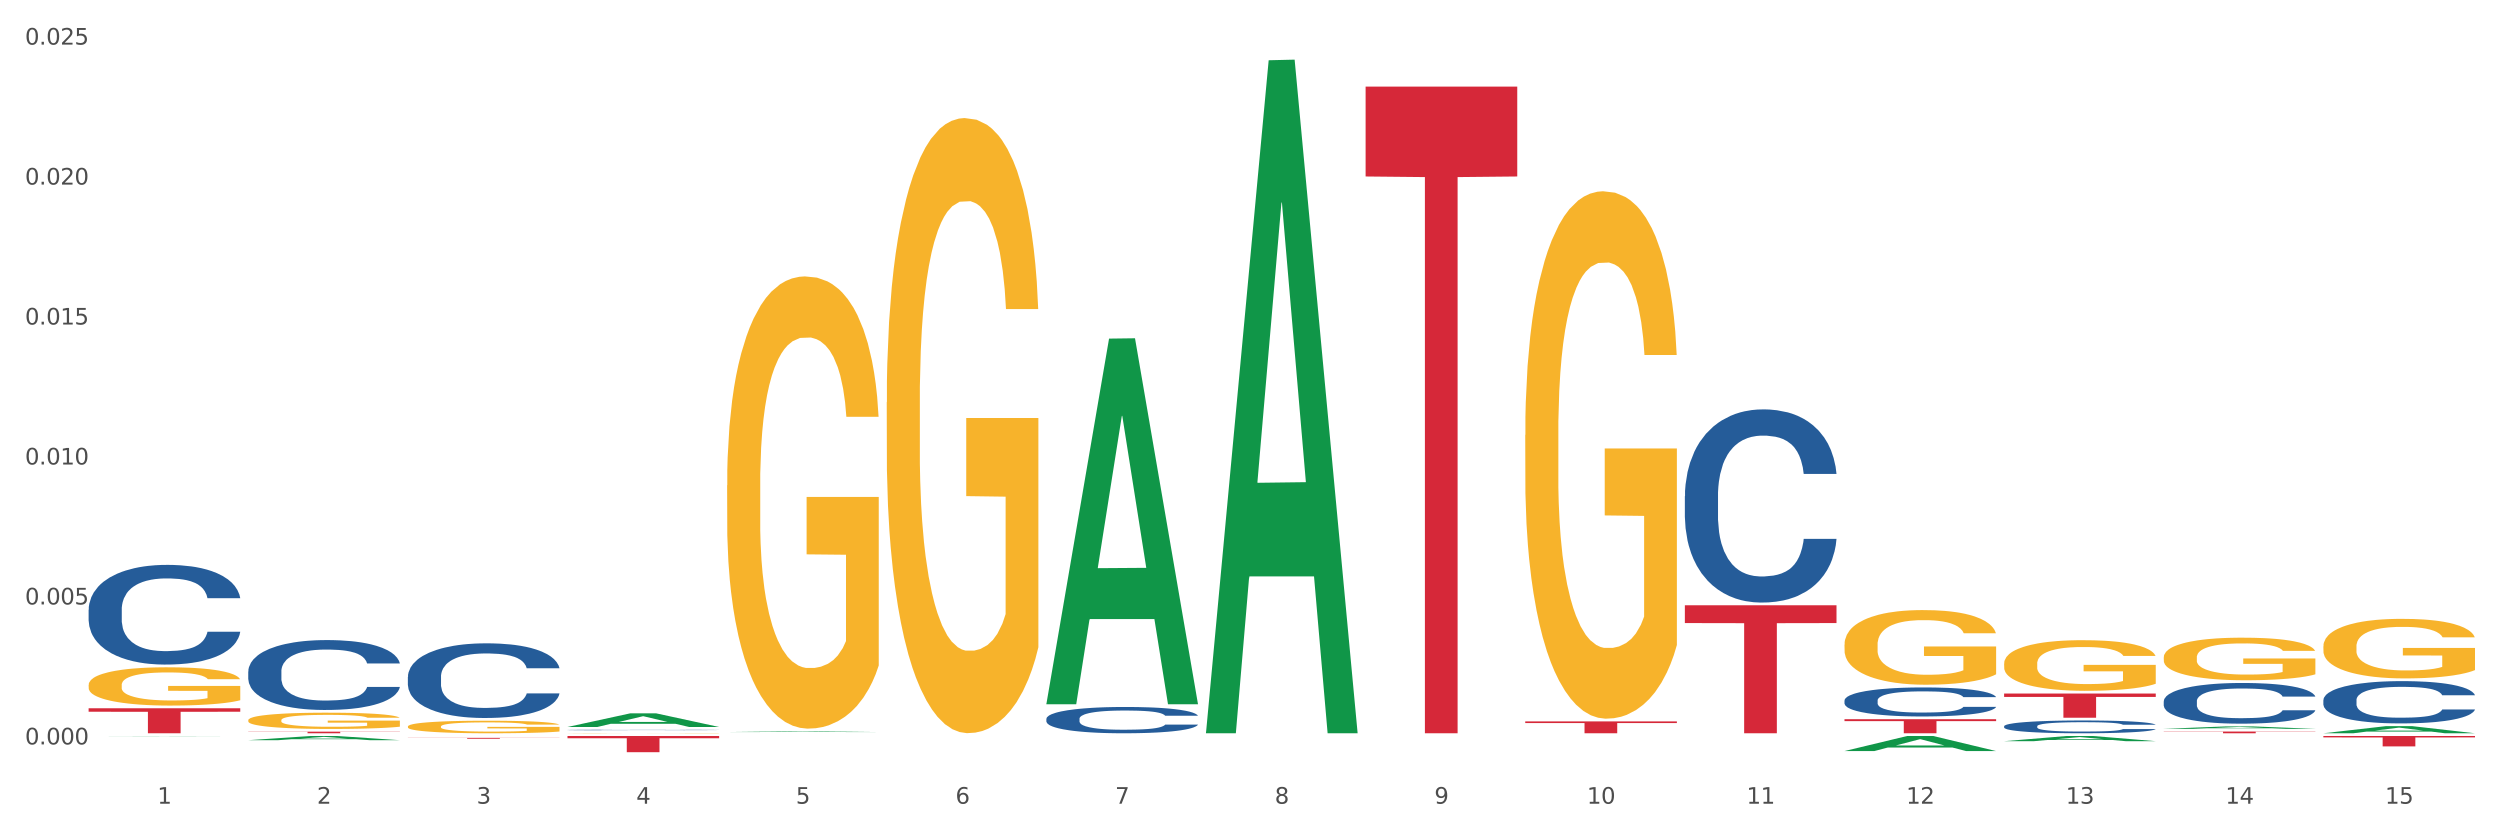 <?xml version="1.0" encoding="utf-8" standalone="no"?>
<!DOCTYPE svg PUBLIC "-//W3C//DTD SVG 1.1//EN"
  "http://www.w3.org/Graphics/SVG/1.1/DTD/svg11.dtd">
<svg xmlns:xlink="http://www.w3.org/1999/xlink" width="1080pt" height="360pt" viewBox="0 0 1080 360" xmlns="http://www.w3.org/2000/svg" version="1.1">
 <rect x="0" y="0" width="1080" height="360" fill="#333333" stroke="none"/>
 <defs>
  <style type="text/css">*{stroke-linejoin: round; stroke-linecap: butt}</style>
 </defs>
 <g id="figure_1">
  <g id="patch_1">
   <path d="M 0 360 
L 1080 360 
L 1080 0 
L 0 0 
z
" style="fill: #ffffff; stroke: #ffffff; stroke-linejoin: miter"/>
  </g>
  <g id="axes_1">
   <g id="matplotlib.axis_1">
    <g id="xtick_1">
     <g id="text_1">
      <!-- 1 -->
      <g style="fill: #4d4d4d" transform="translate(67.984 347.204) scale(0.096 -0.096)">
       <defs>
        <path id="DejaVuSans-31" d="M 794 531 
L 1825 531 
L 1825 4091 
L 703 3866 
L 703 4441 
L 1819 4666 
L 2450 4666 
L 2450 531 
L 3481 531 
L 3481 0 
L 794 0 
L 794 531 
z
" transform="scale(0.016)"/>
       </defs>
       <use xlink:href="#DejaVuSans-31"/>
      </g>
     </g>
    </g>
    <g id="xtick_2">
     <g id="text_2">
      <!-- 2 -->
      <g style="fill: #4d4d4d" transform="translate(136.942 347.204) scale(0.096 -0.096)">
       <defs>
        <path id="DejaVuSans-32" d="M 1228 531 
L 3431 531 
L 3431 0 
L 469 0 
L 469 531 
Q 828 903 1448 1529 
Q 2069 2156 2228 2338 
Q 2531 2678 2651 2914 
Q 2772 3150 2772 3378 
Q 2772 3750 2511 3984 
Q 2250 4219 1831 4219 
Q 1534 4219 1204 4116 
Q 875 4013 500 3803 
L 500 4441 
Q 881 4594 1212 4672 
Q 1544 4750 1819 4750 
Q 2544 4750 2975 4387 
Q 3406 4025 3406 3419 
Q 3406 3131 3298 2873 
Q 3191 2616 2906 2266 
Q 2828 2175 2409 1742 
Q 1991 1309 1228 531 
z
" transform="scale(0.016)"/>
       </defs>
       <use xlink:href="#DejaVuSans-32"/>
      </g>
     </g>
    </g>
    <g id="xtick_3">
     <g id="text_3">
      <!-- 3 -->
      <g style="fill: #4d4d4d" transform="translate(205.899 347.204) scale(0.096 -0.096)">
       <defs>
        <path id="DejaVuSans-33" d="M 2597 2516 
Q 3050 2419 3304 2112 
Q 3559 1806 3559 1356 
Q 3559 666 3084 287 
Q 2609 -91 1734 -91 
Q 1441 -91 1130 -33 
Q 819 25 488 141 
L 488 750 
Q 750 597 1062 519 
Q 1375 441 1716 441 
Q 2309 441 2620 675 
Q 2931 909 2931 1356 
Q 2931 1769 2642 2001 
Q 2353 2234 1838 2234 
L 1294 2234 
L 1294 2753 
L 1863 2753 
Q 2328 2753 2575 2939 
Q 2822 3125 2822 3475 
Q 2822 3834 2567 4026 
Q 2313 4219 1838 4219 
Q 1578 4219 1281 4162 
Q 984 4106 628 3988 
L 628 4550 
Q 988 4650 1302 4700 
Q 1616 4750 1894 4750 
Q 2613 4750 3031 4423 
Q 3450 4097 3450 3541 
Q 3450 3153 3228 2886 
Q 3006 2619 2597 2516 
z
" transform="scale(0.016)"/>
       </defs>
       <use xlink:href="#DejaVuSans-33"/>
      </g>
     </g>
    </g>
    <g id="xtick_4">
     <g id="text_4">
      <!-- 4 -->
      <g style="fill: #4d4d4d" transform="translate(274.857 347.204) scale(0.096 -0.096)">
       <defs>
        <path id="DejaVuSans-34" d="M 2419 4116 
L 825 1625 
L 2419 1625 
L 2419 4116 
z
M 2253 4666 
L 3047 4666 
L 3047 1625 
L 3713 1625 
L 3713 1100 
L 3047 1100 
L 3047 0 
L 2419 0 
L 2419 1100 
L 313 1100 
L 313 1709 
L 2253 4666 
z
" transform="scale(0.016)"/>
       </defs>
       <use xlink:href="#DejaVuSans-34"/>
      </g>
     </g>
    </g>
    <g id="xtick_5">
     <g id="text_5">
      <!-- 5 -->
      <g style="fill: #4d4d4d" transform="translate(343.815 347.204) scale(0.096 -0.096)">
       <defs>
        <path id="DejaVuSans-35" d="M 691 4666 
L 3169 4666 
L 3169 4134 
L 1269 4134 
L 1269 2991 
Q 1406 3038 1543 3061 
Q 1681 3084 1819 3084 
Q 2600 3084 3056 2656 
Q 3513 2228 3513 1497 
Q 3513 744 3044 326 
Q 2575 -91 1722 -91 
Q 1428 -91 1123 -41 
Q 819 9 494 109 
L 494 744 
Q 775 591 1075 516 
Q 1375 441 1709 441 
Q 2250 441 2565 725 
Q 2881 1009 2881 1497 
Q 2881 1984 2565 2268 
Q 2250 2553 1709 2553 
Q 1456 2553 1204 2497 
Q 953 2441 691 2322 
L 691 4666 
z
" transform="scale(0.016)"/>
       </defs>
       <use xlink:href="#DejaVuSans-35"/>
      </g>
     </g>
    </g>
    <g id="xtick_6">
     <g id="text_6">
      <!-- 6 -->
      <g style="fill: #4d4d4d" transform="translate(412.772 347.204) scale(0.096 -0.096)">
       <defs>
        <path id="DejaVuSans-36" d="M 2113 2584 
Q 1688 2584 1439 2293 
Q 1191 2003 1191 1497 
Q 1191 994 1439 701 
Q 1688 409 2113 409 
Q 2538 409 2786 701 
Q 3034 994 3034 1497 
Q 3034 2003 2786 2293 
Q 2538 2584 2113 2584 
z
M 3366 4563 
L 3366 3988 
Q 3128 4100 2886 4159 
Q 2644 4219 2406 4219 
Q 1781 4219 1451 3797 
Q 1122 3375 1075 2522 
Q 1259 2794 1537 2939 
Q 1816 3084 2150 3084 
Q 2853 3084 3261 2657 
Q 3669 2231 3669 1497 
Q 3669 778 3244 343 
Q 2819 -91 2113 -91 
Q 1303 -91 875 529 
Q 447 1150 447 2328 
Q 447 3434 972 4092 
Q 1497 4750 2381 4750 
Q 2619 4750 2861 4703 
Q 3103 4656 3366 4563 
z
" transform="scale(0.016)"/>
       </defs>
       <use xlink:href="#DejaVuSans-36"/>
      </g>
     </g>
    </g>
    <g id="xtick_7">
     <g id="text_7">
      <!-- 7 -->
      <g style="fill: #4d4d4d" transform="translate(481.73 347.204) scale(0.096 -0.096)">
       <defs>
        <path id="DejaVuSans-37" d="M 525 4666 
L 3525 4666 
L 3525 4397 
L 1831 0 
L 1172 0 
L 2766 4134 
L 525 4134 
L 525 4666 
z
" transform="scale(0.016)"/>
       </defs>
       <use xlink:href="#DejaVuSans-37"/>
      </g>
     </g>
    </g>
    <g id="xtick_8">
     <g id="text_8">
      <!-- 8 -->
      <g style="fill: #4d4d4d" transform="translate(550.688 347.204) scale(0.096 -0.096)">
       <defs>
        <path id="DejaVuSans-38" d="M 2034 2216 
Q 1584 2216 1326 1975 
Q 1069 1734 1069 1313 
Q 1069 891 1326 650 
Q 1584 409 2034 409 
Q 2484 409 2743 651 
Q 3003 894 3003 1313 
Q 3003 1734 2745 1975 
Q 2488 2216 2034 2216 
z
M 1403 2484 
Q 997 2584 770 2862 
Q 544 3141 544 3541 
Q 544 4100 942 4425 
Q 1341 4750 2034 4750 
Q 2731 4750 3128 4425 
Q 3525 4100 3525 3541 
Q 3525 3141 3298 2862 
Q 3072 2584 2669 2484 
Q 3125 2378 3379 2068 
Q 3634 1759 3634 1313 
Q 3634 634 3220 271 
Q 2806 -91 2034 -91 
Q 1263 -91 848 271 
Q 434 634 434 1313 
Q 434 1759 690 2068 
Q 947 2378 1403 2484 
z
M 1172 3481 
Q 1172 3119 1398 2916 
Q 1625 2713 2034 2713 
Q 2441 2713 2670 2916 
Q 2900 3119 2900 3481 
Q 2900 3844 2670 4047 
Q 2441 4250 2034 4250 
Q 1625 4250 1398 4047 
Q 1172 3844 1172 3481 
z
" transform="scale(0.016)"/>
       </defs>
       <use xlink:href="#DejaVuSans-38"/>
      </g>
     </g>
    </g>
    <g id="xtick_9">
     <g id="text_9">
      <!-- 9 -->
      <g style="fill: #4d4d4d" transform="translate(619.645 347.204) scale(0.096 -0.096)">
       <defs>
        <path id="DejaVuSans-39" d="M 703 97 
L 703 672 
Q 941 559 1184 500 
Q 1428 441 1663 441 
Q 2288 441 2617 861 
Q 2947 1281 2994 2138 
Q 2813 1869 2534 1725 
Q 2256 1581 1919 1581 
Q 1219 1581 811 2004 
Q 403 2428 403 3163 
Q 403 3881 828 4315 
Q 1253 4750 1959 4750 
Q 2769 4750 3195 4129 
Q 3622 3509 3622 2328 
Q 3622 1225 3098 567 
Q 2575 -91 1691 -91 
Q 1453 -91 1209 -44 
Q 966 3 703 97 
z
M 1959 2075 
Q 2384 2075 2632 2365 
Q 2881 2656 2881 3163 
Q 2881 3666 2632 3958 
Q 2384 4250 1959 4250 
Q 1534 4250 1286 3958 
Q 1038 3666 1038 3163 
Q 1038 2656 1286 2365 
Q 1534 2075 1959 2075 
z
" transform="scale(0.016)"/>
       </defs>
       <use xlink:href="#DejaVuSans-39"/>
      </g>
     </g>
    </g>
    <g id="xtick_10">
     <g id="text_10">
      <!-- 10 -->
      <g style="fill: #4d4d4d" transform="translate(685.549 347.204) scale(0.096 -0.096)">
       <defs>
        <path id="DejaVuSans-30" d="M 2034 4250 
Q 1547 4250 1301 3770 
Q 1056 3291 1056 2328 
Q 1056 1369 1301 889 
Q 1547 409 2034 409 
Q 2525 409 2770 889 
Q 3016 1369 3016 2328 
Q 3016 3291 2770 3770 
Q 2525 4250 2034 4250 
z
M 2034 4750 
Q 2819 4750 3233 4129 
Q 3647 3509 3647 2328 
Q 3647 1150 3233 529 
Q 2819 -91 2034 -91 
Q 1250 -91 836 529 
Q 422 1150 422 2328 
Q 422 3509 836 4129 
Q 1250 4750 2034 4750 
z
" transform="scale(0.016)"/>
       </defs>
       <use xlink:href="#DejaVuSans-31"/>
       <use xlink:href="#DejaVuSans-30" transform="translate(63.623 0)"/>
      </g>
     </g>
    </g>
    <g id="xtick_11">
     <g id="text_11">
      <!-- 11 -->
      <g style="fill: #4d4d4d" transform="translate(754.506 347.204) scale(0.096 -0.096)">
       <use xlink:href="#DejaVuSans-31"/>
       <use xlink:href="#DejaVuSans-31" transform="translate(63.623 0)"/>
      </g>
     </g>
    </g>
    <g id="xtick_12">
     <g id="text_12">
      <!-- 12 -->
      <g style="fill: #4d4d4d" transform="translate(823.464 347.204) scale(0.096 -0.096)">
       <use xlink:href="#DejaVuSans-31"/>
       <use xlink:href="#DejaVuSans-32" transform="translate(63.623 0)"/>
      </g>
     </g>
    </g>
    <g id="xtick_13">
     <g id="text_13">
      <!-- 13 -->
      <g style="fill: #4d4d4d" transform="translate(892.422 347.204) scale(0.096 -0.096)">
       <use xlink:href="#DejaVuSans-31"/>
       <use xlink:href="#DejaVuSans-33" transform="translate(63.623 0)"/>
      </g>
     </g>
    </g>
    <g id="xtick_14">
     <g id="text_14">
      <!-- 14 -->
      <g style="fill: #4d4d4d" transform="translate(961.379 347.204) scale(0.096 -0.096)">
       <use xlink:href="#DejaVuSans-31"/>
       <use xlink:href="#DejaVuSans-34" transform="translate(63.623 0)"/>
      </g>
     </g>
    </g>
    <g id="xtick_15">
     <g id="text_15">
      <!-- 15 -->
      <g style="fill: #4d4d4d" transform="translate(1030.337 347.204) scale(0.096 -0.096)">
       <use xlink:href="#DejaVuSans-31"/>
       <use xlink:href="#DejaVuSans-35" transform="translate(63.623 0)"/>
      </g>
     </g>
    </g>
    <g id="xtick_16"/>
    <g id="xtick_17"/>
    <g id="xtick_18"/>
    <g id="xtick_19"/>
    <g id="xtick_20"/>
    <g id="xtick_21"/>
    <g id="xtick_22"/>
    <g id="xtick_23"/>
    <g id="xtick_24"/>
    <g id="xtick_25"/>
    <g id="xtick_26"/>
    <g id="xtick_27"/>
    <g id="xtick_28"/>
    <g id="xtick_29"/>
   </g>
   <g id="matplotlib.axis_2">
    <g id="ytick_1">
     <g id="text_16">
      <!-- 0.000 -->
      <g style="fill: #4d4d4d" transform="translate(10.8 321.591) scale(0.096 -0.096)">
       <defs>
        <path id="DejaVuSans-2e" d="M 684 794 
L 1344 794 
L 1344 0 
L 684 0 
L 684 794 
z
" transform="scale(0.016)"/>
       </defs>
       <use xlink:href="#DejaVuSans-30"/>
       <use xlink:href="#DejaVuSans-2e" transform="translate(63.623 0)"/>
       <use xlink:href="#DejaVuSans-30" transform="translate(95.41 0)"/>
       <use xlink:href="#DejaVuSans-30" transform="translate(159.033 0)"/>
       <use xlink:href="#DejaVuSans-30" transform="translate(222.656 0)"/>
      </g>
     </g>
    </g>
    <g id="ytick_2">
     <g id="text_17">
      <!-- 0.005 -->
      <g style="fill: #4d4d4d" transform="translate(10.8 261.127) scale(0.096 -0.096)">
       <use xlink:href="#DejaVuSans-30"/>
       <use xlink:href="#DejaVuSans-2e" transform="translate(63.623 0)"/>
       <use xlink:href="#DejaVuSans-30" transform="translate(95.41 0)"/>
       <use xlink:href="#DejaVuSans-30" transform="translate(159.033 0)"/>
       <use xlink:href="#DejaVuSans-35" transform="translate(222.656 0)"/>
      </g>
     </g>
    </g>
    <g id="ytick_3">
     <g id="text_18">
      <!-- 0.010 -->
      <g style="fill: #4d4d4d" transform="translate(10.8 200.664) scale(0.096 -0.096)">
       <use xlink:href="#DejaVuSans-30"/>
       <use xlink:href="#DejaVuSans-2e" transform="translate(63.623 0)"/>
       <use xlink:href="#DejaVuSans-30" transform="translate(95.41 0)"/>
       <use xlink:href="#DejaVuSans-31" transform="translate(159.033 0)"/>
       <use xlink:href="#DejaVuSans-30" transform="translate(222.656 0)"/>
      </g>
     </g>
    </g>
    <g id="ytick_4">
     <g id="text_19">
      <!-- 0.015 -->
      <g style="fill: #4d4d4d" transform="translate(10.8 140.2) scale(0.096 -0.096)">
       <use xlink:href="#DejaVuSans-30"/>
       <use xlink:href="#DejaVuSans-2e" transform="translate(63.623 0)"/>
       <use xlink:href="#DejaVuSans-30" transform="translate(95.41 0)"/>
       <use xlink:href="#DejaVuSans-31" transform="translate(159.033 0)"/>
       <use xlink:href="#DejaVuSans-35" transform="translate(222.656 0)"/>
      </g>
     </g>
    </g>
    <g id="ytick_5">
     <g id="text_20">
      <!-- 0.020 -->
      <g style="fill: #4d4d4d" transform="translate(10.8 79.737) scale(0.096 -0.096)">
       <use xlink:href="#DejaVuSans-30"/>
       <use xlink:href="#DejaVuSans-2e" transform="translate(63.623 0)"/>
       <use xlink:href="#DejaVuSans-30" transform="translate(95.41 0)"/>
       <use xlink:href="#DejaVuSans-32" transform="translate(159.033 0)"/>
       <use xlink:href="#DejaVuSans-30" transform="translate(222.656 0)"/>
      </g>
     </g>
    </g>
    <g id="ytick_6">
     <g id="text_21">
      <!-- 0.025 -->
      <g style="fill: #4d4d4d" transform="translate(10.8 19.273) scale(0.096 -0.096)">
       <use xlink:href="#DejaVuSans-30"/>
       <use xlink:href="#DejaVuSans-2e" transform="translate(63.623 0)"/>
       <use xlink:href="#DejaVuSans-30" transform="translate(95.41 0)"/>
       <use xlink:href="#DejaVuSans-32" transform="translate(159.033 0)"/>
       <use xlink:href="#DejaVuSans-35" transform="translate(222.656 0)"/>
      </g>
     </g>
    </g>
    <g id="ytick_7"/>
    <g id="ytick_8"/>
    <g id="ytick_9"/>
    <g id="ytick_10"/>
    <g id="ytick_11"/>
   </g>
   <g id="PolyCollection_1">
    <path d="M 38.283 318.019 
L 38.351 318.019 
L 65.365 317.944 
L 76.576 317.944 
L 103.793 318.019 
L 90.826 318.019 
L 84.95 318.002 
L 57.058 318.002 
L 56.855 318.002 
L 51.182 318.019 
L 38.283 318.019 
L 38.283 318.019 
L 60.57 317.991 
L 81.438 317.991 
L 71.105 317.96 
L 70.97 317.96 
L 70.835 317.96 
L 60.502 317.991 
L 60.57 317.991 
L 38.283 318.019 
z
" clip-path="url(#p01b284babb)" style="fill: #109648"/>
    <path d="M 107.241 319.762 
L 107.308 319.76 
L 134.323 317.945 
L 145.533 317.944 
L 172.75 319.765 
L 159.784 319.765 
L 153.908 319.341 
L 126.016 319.341 
L 125.813 319.348 
L 120.14 319.765 
L 107.241 319.765 
L 107.241 319.762 
L 129.527 319.088 
L 150.396 319.086 
L 140.063 318.332 
L 139.928 318.328 
L 139.793 318.334 
L 129.46 319.086 
L 129.527 319.088 
L 107.241 319.762 
z
" clip-path="url(#p01b284babb)" style="fill: #109648"/>
    <path d="M 245.156 314.048 
L 245.224 314.043 
L 272.238 308.169 
L 283.449 308.163 
L 310.666 314.059 
L 297.699 314.059 
L 291.823 312.686 
L 263.931 312.686 
L 263.728 312.708 
L 258.055 314.059 
L 245.156 314.059 
L 245.156 314.048 
L 267.443 311.867 
L 288.311 311.861 
L 277.978 309.42 
L 277.843 309.409 
L 277.708 309.425 
L 267.375 311.861 
L 267.443 311.867 
L 245.156 314.048 
z
" clip-path="url(#p01b284babb)" style="fill: #109648"/>
    <path d="M 314.114 316.254 
L 314.181 316.254 
L 341.196 315.941 
L 352.406 315.941 
L 379.623 316.255 
L 366.657 316.255 
L 360.781 316.182 
L 332.889 316.182 
L 332.686 316.183 
L 327.013 316.255 
L 314.114 316.255 
L 314.114 316.254 
L 336.4 316.138 
L 357.269 316.138 
L 346.936 316.008 
L 346.801 316.007 
L 346.666 316.008 
L 336.333 316.138 
L 336.4 316.138 
L 314.114 316.254 
z
" clip-path="url(#p01b284babb)" style="fill: #109648"/>
    <path d="M 452.029 303.944 
L 452.096 303.796 
L 479.111 146.28 
L 490.322 146.131 
L 517.539 304.241 
L 504.572 304.241 
L 498.696 267.423 
L 470.804 267.423 
L 470.601 268.017 
L 464.928 304.241 
L 452.029 304.241 
L 452.029 303.944 
L 474.316 245.451 
L 495.184 245.303 
L 484.851 179.832 
L 484.716 179.535 
L 484.581 179.98 
L 474.248 245.303 
L 474.316 245.451 
L 452.029 303.944 
z
" clip-path="url(#p01b284babb)" style="fill: #109648"/>
    <path d="M 520.987 316.228 
L 521.054 315.955 
L 548.068 26.033 
L 559.279 25.759 
L 586.496 316.775 
L 573.53 316.775 
L 567.654 249.008 
L 539.762 249.008 
L 539.559 250.101 
L 533.886 316.775 
L 520.987 316.775 
L 520.987 316.228 
L 543.273 208.566 
L 564.142 208.293 
L 553.809 87.788 
L 553.674 87.242 
L 553.539 88.061 
L 543.206 208.293 
L 543.273 208.566 
L 520.987 316.228 
z
" clip-path="url(#p01b284babb)" style="fill: #109648"/>
    <path d="M 796.817 324.448 
L 796.885 324.441 
L 823.899 317.95 
L 835.11 317.944 
L 862.327 324.46 
L 849.36 324.46 
L 843.485 322.942 
L 815.592 322.942 
L 815.39 322.967 
L 809.717 324.46 
L 796.817 324.46 
L 796.817 324.448 
L 819.104 322.037 
L 839.973 322.031 
L 829.64 319.333 
L 829.505 319.32 
L 829.37 319.339 
L 819.037 322.031 
L 819.104 322.037 
L 796.817 324.448 
z
" clip-path="url(#p01b284babb)" style="fill: #109648"/>
    <path d="M 865.775 320.188 
L 865.842 320.186 
L 892.857 317.946 
L 904.068 317.944 
L 931.285 320.192 
L 918.318 320.192 
L 912.442 319.668 
L 884.55 319.668 
L 884.347 319.677 
L 878.674 320.192 
L 865.775 320.192 
L 865.775 320.188 
L 888.062 319.356 
L 908.93 319.354 
L 898.597 318.423 
L 898.462 318.419 
L 898.327 318.425 
L 887.994 319.354 
L 888.062 319.356 
L 865.775 320.188 
z
" clip-path="url(#p01b284babb)" style="fill: #109648"/>
    <path d="M 934.733 314.856 
L 934.8 314.855 
L 961.814 313.796 
L 973.025 313.795 
L 1000.242 314.858 
L 987.275 314.858 
L 981.4 314.611 
L 953.508 314.611 
L 953.305 314.615 
L 947.632 314.858 
L 934.733 314.858 
L 934.733 314.856 
L 957.019 314.463 
L 977.888 314.462 
L 967.555 314.022 
L 967.42 314.02 
L 967.285 314.023 
L 956.952 314.462 
L 957.019 314.463 
L 934.733 314.856 
z
" clip-path="url(#p01b284babb)" style="fill: #109648"/>
    <path d="M 1003.69 316.769 
L 1003.758 316.766 
L 1030.772 313.686 
L 1041.983 313.683 
L 1069.2 316.775 
L 1056.233 316.775 
L 1050.357 316.055 
L 1022.465 316.055 
L 1022.263 316.066 
L 1016.59 316.775 
L 1003.69 316.775 
L 1003.69 316.769 
L 1025.977 315.625 
L 1046.846 315.622 
L 1036.513 314.342 
L 1036.378 314.336 
L 1036.243 314.345 
L 1025.91 315.622 
L 1025.977 315.625 
L 1003.69 316.769 
z
" clip-path="url(#p01b284babb)" style="fill: #109648"/>
    <path d="M 1003.69 279.235 
L 1003.768 279.211 
L 1003.768 278.365 
L 1003.922 277.637 
L 1004.696 275.874 
L 1005.856 274.418 
L 1006.707 273.642 
L 1007.557 273.008 
L 1008.563 272.373 
L 1009.8 271.715 
L 1012.043 270.752 
L 1013.435 270.258 
L 1015.137 269.741 
L 1018.231 268.99 
L 1020.474 268.567 
L 1022.794 268.214 
L 1026.584 267.791 
L 1029.059 267.603 
L 1031.688 267.462 
L 1034.86 267.368 
L 1037.257 267.345 
L 1042.517 267.415 
L 1047.002 267.627 
L 1049.168 267.791 
L 1051.952 268.073 
L 1053.422 268.261 
L 1055.82 268.637 
L 1058.295 269.13 
L 1059.996 269.553 
L 1062.548 270.352 
L 1064.482 271.151 
L 1066.261 272.138 
L 1067.189 272.82 
L 1067.885 273.454 
L 1068.504 274.183 
L 1069.123 275.334 
L 1055.201 275.334 
L 1054.659 274.512 
L 1053.809 273.736 
L 1052.571 272.984 
L 1051.488 272.514 
L 1049.632 271.927 
L 1047.931 271.551 
L 1046.152 271.269 
L 1043.986 271.034 
L 1042.285 270.916 
L 1039.887 270.822 
L 1035.169 270.846 
L 1031.998 271.034 
L 1029.832 271.269 
L 1028.44 271.48 
L 1027.203 271.715 
L 1025.81 272.044 
L 1024.186 272.538 
L 1023.026 272.984 
L 1021.866 273.548 
L 1020.938 274.112 
L 1020.087 274.77 
L 1019.391 275.475 
L 1018.85 276.203 
L 1018.385 277.096 
L 1017.999 278.577 
L 1017.999 281.796 
L 1018.153 282.524 
L 1018.54 283.488 
L 1019.004 284.216 
L 1019.778 285.086 
L 1020.474 285.673 
L 1021.789 286.519 
L 1023.258 287.224 
L 1024.418 287.671 
L 1025.578 288.047 
L 1027.589 288.564 
L 1029.832 288.986 
L 1031.766 289.245 
L 1034.396 289.48 
L 1036.174 289.574 
L 1037.721 289.621 
L 1041.511 289.621 
L 1044.218 289.55 
L 1047.235 289.386 
L 1049.555 289.174 
L 1051.488 288.916 
L 1053.654 288.493 
L 1055.046 288.094 
L 1055.046 283.182 
L 1038.031 283.159 
L 1038.031 279.893 
L 1069.2 279.893 
L 1069.2 289.48 
L 1067.885 289.973 
L 1066.416 290.42 
L 1064.869 290.819 
L 1062.548 291.313 
L 1059.764 291.783 
L 1057.289 292.112 
L 1054.659 292.394 
L 1051.566 292.652 
L 1047.544 292.887 
L 1045.069 292.981 
L 1041.975 293.052 
L 1038.34 293.075 
L 1035.169 293.028 
L 1032.075 292.911 
L 1028.827 292.699 
L 1025.656 292.394 
L 1023.258 292.088 
L 1020.86 291.712 
L 1018.308 291.219 
L 1016.297 290.749 
L 1014.75 290.326 
L 1013.049 289.785 
L 1011.193 289.08 
L 1009.8 288.446 
L 1008.563 287.788 
L 1007.248 286.942 
L 1006.32 286.214 
L 1005.392 285.297 
L 1004.85 284.616 
L 1004.232 283.558 
L 1003.768 282.078 
L 1003.69 279.235 
z
" clip-path="url(#p01b284babb)" style="fill: #f7b32b"/>
    <path d="M 245.156 316.719 
L 245.233 316.719 
L 245.233 316.715 
L 245.388 316.713 
L 246.161 316.705 
L 247.322 316.7 
L 248.172 316.696 
L 249.023 316.694 
L 250.029 316.691 
L 251.266 316.689 
L 253.509 316.685 
L 254.901 316.683 
L 256.603 316.681 
L 259.697 316.678 
L 261.939 316.676 
L 264.26 316.674 
L 268.05 316.673 
L 270.525 316.672 
L 273.154 316.671 
L 276.325 316.671 
L 278.723 316.671 
L 283.982 316.671 
L 288.468 316.672 
L 290.634 316.673 
L 293.418 316.674 
L 294.888 316.675 
L 297.285 316.676 
L 299.76 316.678 
L 301.462 316.68 
L 304.014 316.683 
L 305.948 316.686 
L 307.727 316.69 
L 308.655 316.693 
L 309.351 316.696 
L 309.97 316.699 
L 310.588 316.703 
L 296.667 316.703 
L 296.125 316.7 
L 295.274 316.697 
L 294.037 316.694 
L 292.954 316.692 
L 291.098 316.689 
L 289.396 316.688 
L 287.617 316.687 
L 285.452 316.686 
L 283.75 316.685 
L 281.353 316.685 
L 276.635 316.685 
L 273.464 316.686 
L 271.298 316.687 
L 269.906 316.688 
L 268.668 316.689 
L 267.276 316.69 
L 265.652 316.692 
L 264.492 316.694 
L 263.332 316.696 
L 262.404 316.698 
L 261.553 316.701 
L 260.857 316.704 
L 260.315 316.707 
L 259.851 316.71 
L 259.464 316.716 
L 259.464 316.729 
L 259.619 316.732 
L 260.006 316.736 
L 260.47 316.739 
L 261.243 316.743 
L 261.939 316.745 
L 263.254 316.748 
L 264.724 316.751 
L 265.884 316.753 
L 267.044 316.755 
L 269.055 316.757 
L 271.298 316.758 
L 273.232 316.759 
L 275.861 316.76 
L 277.64 316.761 
L 279.187 316.761 
L 282.977 316.761 
L 285.684 316.761 
L 288.7 316.76 
L 291.021 316.759 
L 292.954 316.758 
L 295.12 316.756 
L 296.512 316.755 
L 296.512 316.735 
L 279.496 316.735 
L 279.496 316.722 
L 310.666 316.722 
L 310.666 316.76 
L 309.351 316.762 
L 307.881 316.764 
L 306.335 316.766 
L 304.014 316.768 
L 301.23 316.77 
L 298.755 316.771 
L 296.125 316.772 
L 293.031 316.773 
L 289.01 316.774 
L 286.535 316.775 
L 283.441 316.775 
L 279.806 316.775 
L 276.635 316.775 
L 273.541 316.774 
L 270.293 316.773 
L 267.121 316.772 
L 264.724 316.771 
L 262.326 316.769 
L 259.774 316.767 
L 257.763 316.766 
L 256.216 316.764 
L 254.515 316.762 
L 252.658 316.759 
L 251.266 316.756 
L 250.029 316.754 
L 248.714 316.75 
L 247.786 316.747 
L 246.858 316.744 
L 246.316 316.741 
L 245.697 316.736 
L 245.233 316.73 
L 245.156 316.719 
z
" clip-path="url(#p01b284babb)" style="fill: #f7b32b"/>
    <path d="M 314.114 209.681 
L 314.191 209.503 
L 314.191 203.08 
L 314.346 197.548 
L 315.119 184.167 
L 316.279 173.105 
L 317.13 167.217 
L 317.981 162.399 
L 318.986 157.582 
L 320.224 152.586 
L 322.467 145.271 
L 323.859 141.524 
L 325.56 137.599 
L 328.654 131.889 
L 330.897 128.678 
L 333.217 126.001 
L 337.007 122.79 
L 339.482 121.362 
L 342.112 120.292 
L 345.283 119.578 
L 347.681 119.4 
L 352.94 119.935 
L 357.426 121.541 
L 359.591 122.79 
L 362.376 124.931 
L 363.845 126.358 
L 366.243 129.213 
L 368.718 132.96 
L 370.42 136.171 
L 372.972 142.238 
L 374.905 148.304 
L 376.684 155.798 
L 377.612 160.972 
L 378.309 165.789 
L 378.927 171.32 
L 379.546 180.063 
L 365.624 180.063 
L 365.083 173.818 
L 364.232 167.93 
L 362.995 162.221 
L 361.912 158.652 
L 360.056 154.192 
L 358.354 151.337 
L 356.575 149.196 
L 354.409 147.412 
L 352.708 146.52 
L 350.31 145.806 
L 345.592 145.985 
L 342.421 147.412 
L 340.256 149.196 
L 338.863 150.802 
L 337.626 152.586 
L 336.234 155.084 
L 334.61 158.831 
L 333.449 162.221 
L 332.289 166.503 
L 331.361 170.785 
L 330.51 175.781 
L 329.814 181.134 
L 329.273 186.665 
L 328.809 193.445 
L 328.422 204.685 
L 328.422 229.129 
L 328.577 234.66 
L 328.964 241.976 
L 329.428 247.507 
L 330.201 254.108 
L 330.897 258.569 
L 332.212 264.992 
L 333.681 270.345 
L 334.842 273.735 
L 336.002 276.589 
L 338.013 280.515 
L 340.256 283.726 
L 342.189 285.689 
L 344.819 287.473 
L 346.598 288.187 
L 348.145 288.544 
L 351.935 288.544 
L 354.642 288.008 
L 357.658 286.76 
L 359.978 285.154 
L 361.912 283.191 
L 364.077 279.98 
L 365.47 276.946 
L 365.47 239.656 
L 348.454 239.478 
L 348.454 214.677 
L 379.623 214.677 
L 379.623 287.473 
L 378.309 291.22 
L 376.839 294.61 
L 375.292 297.643 
L 372.972 301.39 
L 370.188 304.959 
L 367.713 307.457 
L 365.083 309.598 
L 361.989 311.56 
L 357.967 313.344 
L 355.492 314.058 
L 352.399 314.593 
L 348.763 314.772 
L 345.592 314.415 
L 342.499 313.523 
L 339.25 311.917 
L 336.079 309.598 
L 333.681 307.278 
L 331.284 304.423 
L 328.732 300.676 
L 326.721 297.108 
L 325.174 293.896 
L 323.472 289.793 
L 321.616 284.44 
L 320.224 279.623 
L 318.986 274.627 
L 317.671 268.204 
L 316.743 262.673 
L 315.815 255.714 
L 315.274 250.54 
L 314.655 242.511 
L 314.191 231.27 
L 314.114 209.681 
z
" clip-path="url(#p01b284babb)" style="fill: #f7b32b"/>
    <path d="M 383.071 173.79 
L 383.149 173.548 
L 383.149 164.811 
L 383.303 157.288 
L 384.077 139.087 
L 385.237 124.04 
L 386.088 116.032 
L 386.938 109.479 
L 387.944 102.927 
L 389.181 96.131 
L 391.424 86.181 
L 392.817 81.085 
L 394.518 75.746 
L 397.612 67.98 
L 399.855 63.612 
L 402.175 59.972 
L 405.965 55.603 
L 408.44 53.662 
L 411.07 52.206 
L 414.241 51.235 
L 416.638 50.992 
L 421.898 51.72 
L 426.384 53.904 
L 428.549 55.603 
L 431.334 58.515 
L 432.803 60.457 
L 435.201 64.34 
L 437.676 69.436 
L 439.377 73.805 
L 441.93 82.056 
L 443.863 90.307 
L 445.642 100.5 
L 446.57 107.538 
L 447.266 114.09 
L 447.885 121.613 
L 448.504 133.505 
L 434.582 133.505 
L 434.041 125.011 
L 433.19 117.002 
L 431.952 109.236 
L 430.869 104.383 
L 429.013 98.316 
L 427.312 94.433 
L 425.533 91.52 
L 423.367 89.094 
L 421.666 87.88 
L 419.268 86.909 
L 414.55 87.152 
L 411.379 89.094 
L 409.213 91.52 
L 407.821 93.705 
L 406.584 96.131 
L 405.191 99.529 
L 403.567 104.625 
L 402.407 109.236 
L 401.247 115.061 
L 400.319 120.885 
L 399.468 127.68 
L 398.772 134.961 
L 398.231 142.484 
L 397.767 151.706 
L 397.38 166.995 
L 397.38 200.243 
L 397.534 207.766 
L 397.921 217.716 
L 398.385 225.239 
L 399.159 234.219 
L 399.855 240.286 
L 401.17 249.022 
L 402.639 256.303 
L 403.799 260.914 
L 404.959 264.797 
L 406.97 270.136 
L 409.213 274.504 
L 411.147 277.174 
L 413.777 279.601 
L 415.555 280.571 
L 417.102 281.057 
L 420.892 281.057 
L 423.599 280.329 
L 426.616 278.63 
L 428.936 276.446 
L 430.869 273.776 
L 433.035 269.408 
L 434.427 265.282 
L 434.427 214.561 
L 417.412 214.319 
L 417.412 180.585 
L 448.581 180.585 
L 448.581 279.601 
L 447.266 284.697 
L 445.797 289.308 
L 444.25 293.434 
L 441.93 298.53 
L 439.145 303.384 
L 436.67 306.781 
L 434.041 309.693 
L 430.947 312.363 
L 426.925 314.79 
L 424.45 315.76 
L 421.356 316.489 
L 417.721 316.731 
L 414.55 316.246 
L 411.456 315.032 
L 408.208 312.848 
L 405.037 309.693 
L 402.639 306.538 
L 400.242 302.656 
L 397.689 297.559 
L 395.678 292.705 
L 394.131 288.337 
L 392.43 282.755 
L 390.574 275.475 
L 389.181 268.922 
L 387.944 262.127 
L 386.629 253.391 
L 385.701 245.867 
L 384.773 236.403 
L 384.231 229.365 
L 383.613 218.444 
L 383.149 203.155 
L 383.071 173.79 
z
" clip-path="url(#p01b284babb)" style="fill: #f7b32b"/>
    <path d="M 658.902 187.912 
L 658.979 187.704 
L 658.979 180.213 
L 659.134 173.762 
L 659.907 158.155 
L 661.068 145.253 
L 661.918 138.386 
L 662.769 132.768 
L 663.775 127.149 
L 665.012 121.323 
L 667.255 112.791 
L 668.647 108.421 
L 670.349 103.843 
L 673.442 97.184 
L 675.685 93.439 
L 678.006 90.317 
L 681.796 86.572 
L 684.271 84.907 
L 686.9 83.658 
L 690.071 82.826 
L 692.469 82.618 
L 697.728 83.242 
L 702.214 85.115 
L 704.38 86.572 
L 707.164 89.069 
L 708.634 90.733 
L 711.031 94.063 
L 713.506 98.433 
L 715.208 102.178 
L 717.76 109.253 
L 719.694 116.329 
L 721.473 125.068 
L 722.401 131.103 
L 723.097 136.721 
L 723.716 143.172 
L 724.334 153.369 
L 710.413 153.369 
L 709.871 146.086 
L 709.02 139.219 
L 707.783 132.56 
L 706.7 128.398 
L 704.844 123.196 
L 703.142 119.866 
L 701.363 117.369 
L 699.198 115.288 
L 697.496 114.248 
L 695.099 113.415 
L 690.381 113.623 
L 687.21 115.288 
L 685.044 117.369 
L 683.652 119.242 
L 682.414 121.323 
L 681.022 124.236 
L 679.398 128.606 
L 678.238 132.56 
L 677.078 137.554 
L 676.149 142.548 
L 675.299 148.375 
L 674.603 154.617 
L 674.061 161.068 
L 673.597 168.976 
L 673.21 182.085 
L 673.21 210.594 
L 673.365 217.045 
L 673.752 225.576 
L 674.216 232.027 
L 674.989 239.727 
L 675.685 244.929 
L 677 252.42 
L 678.47 258.663 
L 679.63 262.617 
L 680.79 265.946 
L 682.801 270.524 
L 685.044 274.27 
L 686.978 276.559 
L 689.607 278.64 
L 691.386 279.472 
L 692.933 279.888 
L 696.723 279.888 
L 699.43 279.264 
L 702.446 277.807 
L 704.767 275.935 
L 706.7 273.645 
L 708.866 269.9 
L 710.258 266.362 
L 710.258 222.871 
L 693.242 222.663 
L 693.242 193.738 
L 724.412 193.738 
L 724.412 278.64 
L 723.097 283.01 
L 721.627 286.963 
L 720.08 290.501 
L 717.76 294.871 
L 714.976 299.033 
L 712.501 301.946 
L 709.871 304.443 
L 706.777 306.732 
L 702.756 308.813 
L 700.281 309.645 
L 697.187 310.27 
L 693.552 310.478 
L 690.381 310.061 
L 687.287 309.021 
L 684.039 307.148 
L 680.867 304.443 
L 678.47 301.738 
L 676.072 298.408 
L 673.52 294.038 
L 671.509 289.877 
L 669.962 286.131 
L 668.26 281.345 
L 666.404 275.102 
L 665.012 269.484 
L 663.775 263.657 
L 662.46 256.166 
L 661.532 249.715 
L 660.603 241.599 
L 660.062 235.565 
L 659.443 226.201 
L 658.979 213.091 
L 658.902 187.912 
z
" clip-path="url(#p01b284babb)" style="fill: #f7b32b"/>
    <path d="M 796.817 278.457 
L 796.895 278.428 
L 796.895 277.367 
L 797.049 276.454 
L 797.823 274.245 
L 798.983 272.419 
L 799.834 271.447 
L 800.684 270.652 
L 801.69 269.857 
L 802.927 269.032 
L 805.17 267.825 
L 806.563 267.206 
L 808.264 266.558 
L 811.358 265.616 
L 813.601 265.086 
L 815.921 264.644 
L 819.711 264.114 
L 822.186 263.878 
L 824.816 263.701 
L 827.987 263.584 
L 830.384 263.554 
L 835.644 263.642 
L 840.129 263.908 
L 842.295 264.114 
L 845.079 264.467 
L 846.549 264.703 
L 848.947 265.174 
L 851.422 265.792 
L 853.123 266.323 
L 855.676 267.324 
L 857.609 268.325 
L 859.388 269.562 
L 860.316 270.416 
L 861.012 271.212 
L 861.631 272.125 
L 862.25 273.568 
L 848.328 273.568 
L 847.786 272.537 
L 846.936 271.565 
L 845.698 270.623 
L 844.615 270.034 
L 842.759 269.297 
L 841.058 268.826 
L 839.279 268.473 
L 837.113 268.178 
L 835.412 268.031 
L 833.014 267.913 
L 828.296 267.942 
L 825.125 268.178 
L 822.959 268.473 
L 821.567 268.738 
L 820.33 269.032 
L 818.937 269.445 
L 817.313 270.063 
L 816.153 270.623 
L 814.993 271.33 
L 814.065 272.036 
L 813.214 272.861 
L 812.518 273.745 
L 811.977 274.658 
L 811.512 275.777 
L 811.126 277.632 
L 811.126 281.667 
L 811.28 282.58 
L 811.667 283.788 
L 812.131 284.701 
L 812.905 285.791 
L 813.601 286.527 
L 814.916 287.587 
L 816.385 288.471 
L 817.545 289.03 
L 818.705 289.502 
L 820.716 290.15 
L 822.959 290.68 
L 824.893 291.004 
L 827.523 291.298 
L 829.301 291.416 
L 830.848 291.475 
L 834.638 291.475 
L 837.345 291.387 
L 840.362 291.18 
L 842.682 290.915 
L 844.615 290.591 
L 846.781 290.061 
L 848.173 289.561 
L 848.173 283.405 
L 831.158 283.376 
L 831.158 279.282 
L 862.327 279.282 
L 862.327 291.298 
L 861.012 291.917 
L 859.543 292.476 
L 857.996 292.977 
L 855.676 293.596 
L 852.891 294.185 
L 850.416 294.597 
L 847.786 294.95 
L 844.693 295.274 
L 840.671 295.569 
L 838.196 295.687 
L 835.102 295.775 
L 831.467 295.804 
L 828.296 295.746 
L 825.202 295.598 
L 821.954 295.333 
L 818.783 294.95 
L 816.385 294.567 
L 813.987 294.096 
L 811.435 293.478 
L 809.424 292.889 
L 807.877 292.359 
L 806.176 291.681 
L 804.32 290.798 
L 802.927 290.002 
L 801.69 289.178 
L 800.375 288.117 
L 799.447 287.204 
L 798.519 286.056 
L 797.977 285.202 
L 797.359 283.876 
L 796.895 282.021 
L 796.817 278.457 
z
" clip-path="url(#p01b284babb)" style="fill: #f7b32b"/>
    <path d="M 934.733 283.978 
L 934.81 283.961 
L 934.81 283.356 
L 934.965 282.835 
L 935.738 281.574 
L 936.898 280.533 
L 937.749 279.978 
L 938.6 279.524 
L 939.605 279.07 
L 940.843 278.6 
L 943.086 277.911 
L 944.478 277.558 
L 946.179 277.188 
L 949.273 276.651 
L 951.516 276.348 
L 953.836 276.096 
L 957.626 275.793 
L 960.101 275.659 
L 962.731 275.558 
L 965.902 275.491 
L 968.3 275.474 
L 973.559 275.525 
L 978.045 275.676 
L 980.21 275.793 
L 982.995 275.995 
L 984.464 276.13 
L 986.862 276.398 
L 989.337 276.751 
L 991.038 277.054 
L 993.591 277.625 
L 995.524 278.197 
L 997.303 278.902 
L 998.231 279.39 
L 998.928 279.844 
L 999.546 280.364 
L 1000.165 281.188 
L 986.243 281.188 
L 985.702 280.6 
L 984.851 280.045 
L 983.614 279.507 
L 982.531 279.171 
L 980.674 278.751 
L 978.973 278.482 
L 977.194 278.281 
L 975.028 278.113 
L 973.327 278.029 
L 970.929 277.961 
L 966.211 277.978 
L 963.04 278.113 
L 960.875 278.281 
L 959.482 278.432 
L 958.245 278.6 
L 956.853 278.835 
L 955.229 279.188 
L 954.068 279.507 
L 952.908 279.911 
L 951.98 280.314 
L 951.129 280.785 
L 950.433 281.289 
L 949.892 281.81 
L 949.428 282.448 
L 949.041 283.507 
L 949.041 285.809 
L 949.196 286.33 
L 949.582 287.019 
L 950.047 287.54 
L 950.82 288.162 
L 951.516 288.582 
L 952.831 289.187 
L 954.3 289.691 
L 955.461 290.011 
L 956.621 290.28 
L 958.632 290.649 
L 960.875 290.952 
L 962.808 291.137 
L 965.438 291.305 
L 967.217 291.372 
L 968.764 291.406 
L 972.553 291.406 
L 975.26 291.355 
L 978.277 291.238 
L 980.597 291.086 
L 982.531 290.901 
L 984.696 290.599 
L 986.089 290.313 
L 986.089 286.801 
L 969.073 286.784 
L 969.073 284.448 
L 1000.242 284.448 
L 1000.242 291.305 
L 998.928 291.658 
L 997.458 291.977 
L 995.911 292.263 
L 993.591 292.616 
L 990.806 292.952 
L 988.331 293.187 
L 985.702 293.389 
L 982.608 293.573 
L 978.586 293.742 
L 976.111 293.809 
L 973.017 293.859 
L 969.382 293.876 
L 966.211 293.842 
L 963.118 293.758 
L 959.869 293.607 
L 956.698 293.389 
L 954.3 293.17 
L 951.903 292.901 
L 949.35 292.548 
L 947.34 292.212 
L 945.793 291.91 
L 944.091 291.523 
L 942.235 291.019 
L 940.843 290.565 
L 939.605 290.095 
L 938.29 289.49 
L 937.362 288.969 
L 936.434 288.313 
L 935.893 287.826 
L 935.274 287.07 
L 934.81 286.011 
L 934.733 283.978 
z
" clip-path="url(#p01b284babb)" style="fill: #f7b32b"/>
    <path d="M 865.775 286.672 
L 865.852 286.652 
L 865.852 285.933 
L 866.007 285.314 
L 866.78 283.815 
L 867.941 282.576 
L 868.791 281.917 
L 869.642 281.377 
L 870.648 280.838 
L 871.885 280.278 
L 874.128 279.459 
L 875.52 279.04 
L 877.222 278.6 
L 880.315 277.961 
L 882.558 277.601 
L 884.879 277.301 
L 888.669 276.942 
L 891.144 276.782 
L 893.773 276.662 
L 896.944 276.582 
L 899.342 276.562 
L 904.601 276.622 
L 909.087 276.802 
L 911.253 276.942 
L 914.037 277.181 
L 915.507 277.341 
L 917.904 277.661 
L 920.379 278.081 
L 922.081 278.44 
L 924.633 279.12 
L 926.567 279.799 
L 928.346 280.638 
L 929.274 281.218 
L 929.97 281.757 
L 930.589 282.376 
L 931.207 283.355 
L 917.286 283.355 
L 916.744 282.656 
L 915.893 281.997 
L 914.656 281.357 
L 913.573 280.958 
L 911.717 280.458 
L 910.015 280.139 
L 908.236 279.899 
L 906.071 279.699 
L 904.369 279.599 
L 901.972 279.519 
L 897.254 279.539 
L 894.083 279.699 
L 891.917 279.899 
L 890.525 280.079 
L 889.287 280.278 
L 887.895 280.558 
L 886.271 280.978 
L 885.111 281.357 
L 883.951 281.837 
L 883.022 282.316 
L 882.172 282.876 
L 881.476 283.475 
L 880.934 284.095 
L 880.47 284.854 
L 880.083 286.113 
L 880.083 288.85 
L 880.238 289.47 
L 880.625 290.289 
L 881.089 290.908 
L 881.862 291.647 
L 882.558 292.147 
L 883.873 292.866 
L 885.343 293.466 
L 886.503 293.845 
L 887.663 294.165 
L 889.674 294.604 
L 891.917 294.964 
L 893.851 295.184 
L 896.48 295.384 
L 898.259 295.464 
L 899.806 295.504 
L 903.596 295.504 
L 906.303 295.444 
L 909.319 295.304 
L 911.639 295.124 
L 913.573 294.904 
L 915.739 294.545 
L 917.131 294.205 
L 917.131 290.029 
L 900.115 290.009 
L 900.115 287.232 
L 931.285 287.232 
L 931.285 295.384 
L 929.97 295.803 
L 928.5 296.183 
L 926.953 296.523 
L 924.633 296.942 
L 921.849 297.342 
L 919.374 297.622 
L 916.744 297.861 
L 913.65 298.081 
L 909.629 298.281 
L 907.154 298.361 
L 904.06 298.421 
L 900.425 298.441 
L 897.254 298.401 
L 894.16 298.301 
L 890.911 298.121 
L 887.74 297.861 
L 885.343 297.602 
L 882.945 297.282 
L 880.393 296.862 
L 878.382 296.463 
L 876.835 296.103 
L 875.133 295.643 
L 873.277 295.044 
L 871.885 294.505 
L 870.648 293.945 
L 869.333 293.226 
L 868.405 292.606 
L 867.476 291.827 
L 866.935 291.248 
L 866.316 290.349 
L 865.852 289.09 
L 865.775 286.672 
z
" clip-path="url(#p01b284babb)" style="fill: #f7b32b"/>
    <path d="M 176.198 313.854 
L 176.276 313.849 
L 176.276 313.671 
L 176.43 313.517 
L 177.204 313.145 
L 178.364 312.837 
L 179.215 312.674 
L 180.065 312.54 
L 181.071 312.406 
L 182.308 312.267 
L 184.551 312.064 
L 185.944 311.96 
L 187.645 311.851 
L 190.739 311.692 
L 192.982 311.603 
L 195.302 311.528 
L 199.092 311.439 
L 201.567 311.399 
L 204.197 311.37 
L 207.368 311.35 
L 209.765 311.345 
L 215.025 311.36 
L 219.511 311.404 
L 221.676 311.439 
L 224.461 311.499 
L 225.93 311.538 
L 228.328 311.618 
L 230.803 311.722 
L 232.504 311.811 
L 235.057 311.98 
L 236.99 312.148 
L 238.769 312.356 
L 239.697 312.5 
L 240.393 312.634 
L 241.012 312.788 
L 241.631 313.031 
L 227.709 313.031 
L 227.168 312.857 
L 226.317 312.694 
L 225.079 312.535 
L 223.996 312.436 
L 222.14 312.312 
L 220.439 312.232 
L 218.66 312.173 
L 216.494 312.123 
L 214.793 312.099 
L 212.395 312.079 
L 207.677 312.084 
L 204.506 312.123 
L 202.34 312.173 
L 200.948 312.218 
L 199.711 312.267 
L 198.319 312.337 
L 196.694 312.441 
L 195.534 312.535 
L 194.374 312.654 
L 193.446 312.773 
L 192.595 312.912 
L 191.899 313.061 
L 191.358 313.214 
L 190.894 313.403 
L 190.507 313.715 
L 190.507 314.395 
L 190.662 314.548 
L 191.048 314.752 
L 191.512 314.905 
L 192.286 315.089 
L 192.982 315.213 
L 194.297 315.391 
L 195.766 315.54 
L 196.926 315.634 
L 198.086 315.714 
L 200.097 315.823 
L 202.34 315.912 
L 204.274 315.967 
L 206.904 316.016 
L 208.683 316.036 
L 210.229 316.046 
L 214.019 316.046 
L 216.726 316.031 
L 219.743 315.996 
L 222.063 315.952 
L 223.996 315.897 
L 226.162 315.808 
L 227.554 315.724 
L 227.554 314.687 
L 210.539 314.682 
L 210.539 313.993 
L 241.708 313.993 
L 241.708 316.016 
L 240.393 316.12 
L 238.924 316.215 
L 237.377 316.299 
L 235.057 316.403 
L 232.272 316.502 
L 229.797 316.572 
L 227.168 316.631 
L 224.074 316.686 
L 220.052 316.735 
L 217.577 316.755 
L 214.483 316.77 
L 210.848 316.775 
L 207.677 316.765 
L 204.583 316.74 
L 201.335 316.696 
L 198.164 316.631 
L 195.766 316.567 
L 193.369 316.487 
L 190.816 316.383 
L 188.805 316.284 
L 187.258 316.195 
L 185.557 316.081 
L 183.701 315.932 
L 182.308 315.798 
L 181.071 315.659 
L 179.756 315.481 
L 178.828 315.327 
L 177.9 315.133 
L 177.358 314.99 
L 176.74 314.767 
L 176.276 314.454 
L 176.198 313.854 
z
" clip-path="url(#p01b284babb)" style="fill: #f7b32b"/>
    <path d="M 107.241 311.128 
L 107.318 311.121 
L 107.318 310.89 
L 107.473 310.692 
L 108.246 310.21 
L 109.406 309.813 
L 110.257 309.601 
L 111.108 309.428 
L 112.113 309.255 
L 113.351 309.075 
L 115.594 308.812 
L 116.986 308.677 
L 118.687 308.536 
L 121.781 308.331 
L 124.024 308.215 
L 126.344 308.119 
L 130.134 308.004 
L 132.609 307.952 
L 135.239 307.914 
L 138.41 307.888 
L 140.808 307.882 
L 146.067 307.901 
L 150.553 307.959 
L 152.719 308.004 
L 155.503 308.081 
L 156.972 308.132 
L 159.37 308.235 
L 161.845 308.369 
L 163.547 308.485 
L 166.099 308.703 
L 168.032 308.921 
L 169.811 309.19 
L 170.74 309.377 
L 171.436 309.55 
L 172.054 309.749 
L 172.673 310.063 
L 158.751 310.063 
L 158.21 309.838 
L 157.359 309.627 
L 156.122 309.421 
L 155.039 309.293 
L 153.183 309.133 
L 151.481 309.03 
L 149.702 308.953 
L 147.537 308.889 
L 145.835 308.857 
L 143.437 308.831 
L 138.719 308.838 
L 135.548 308.889 
L 133.383 308.953 
L 131.991 309.011 
L 130.753 309.075 
L 129.361 309.165 
L 127.737 309.3 
L 126.576 309.421 
L 125.416 309.575 
L 124.488 309.729 
L 123.637 309.909 
L 122.941 310.101 
L 122.4 310.3 
L 121.936 310.544 
L 121.549 310.948 
L 121.549 311.827 
L 121.704 312.026 
L 122.091 312.289 
L 122.555 312.488 
L 123.328 312.725 
L 124.024 312.886 
L 125.339 313.117 
L 126.809 313.309 
L 127.969 313.431 
L 129.129 313.534 
L 131.14 313.675 
L 133.383 313.79 
L 135.316 313.861 
L 137.946 313.925 
L 139.725 313.951 
L 141.272 313.963 
L 145.062 313.963 
L 147.769 313.944 
L 150.785 313.899 
L 153.105 313.841 
L 155.039 313.771 
L 157.204 313.655 
L 158.597 313.546 
L 158.597 312.206 
L 141.581 312.199 
L 141.581 311.307 
L 172.75 311.307 
L 172.75 313.925 
L 171.436 314.06 
L 169.966 314.181 
L 168.419 314.291 
L 166.099 314.425 
L 163.315 314.554 
L 160.84 314.643 
L 158.21 314.72 
L 155.116 314.791 
L 151.094 314.855 
L 148.619 314.881 
L 145.526 314.9 
L 141.89 314.906 
L 138.719 314.894 
L 135.626 314.861 
L 132.377 314.804 
L 129.206 314.72 
L 126.809 314.637 
L 124.411 314.534 
L 121.859 314.4 
L 119.848 314.271 
L 118.301 314.156 
L 116.599 314.008 
L 114.743 313.816 
L 113.351 313.643 
L 112.113 313.463 
L 110.798 313.232 
L 109.87 313.033 
L 108.942 312.783 
L 108.401 312.597 
L 107.782 312.308 
L 107.318 311.904 
L 107.241 311.128 
z
" clip-path="url(#p01b284babb)" style="fill: #f7b32b"/>
    <path d="M 38.283 295.913 
L 38.36 295.898 
L 38.36 295.354 
L 38.515 294.886 
L 39.288 293.753 
L 40.449 292.816 
L 41.299 292.317 
L 42.15 291.91 
L 43.156 291.502 
L 44.393 291.079 
L 46.636 290.459 
L 48.028 290.142 
L 49.73 289.81 
L 52.824 289.326 
L 55.066 289.054 
L 57.387 288.828 
L 61.177 288.556 
L 63.652 288.435 
L 66.281 288.344 
L 69.452 288.284 
L 71.85 288.269 
L 77.109 288.314 
L 81.595 288.45 
L 83.761 288.556 
L 86.545 288.737 
L 88.015 288.858 
L 90.412 289.1 
L 92.887 289.417 
L 94.589 289.689 
L 97.141 290.203 
L 99.075 290.716 
L 100.854 291.351 
L 101.782 291.789 
L 102.478 292.197 
L 103.097 292.665 
L 103.715 293.405 
L 89.794 293.405 
L 89.252 292.876 
L 88.401 292.378 
L 87.164 291.894 
L 86.081 291.592 
L 84.225 291.215 
L 82.523 290.973 
L 80.744 290.792 
L 78.579 290.641 
L 76.877 290.565 
L 74.48 290.505 
L 69.762 290.52 
L 66.591 290.641 
L 64.425 290.792 
L 63.033 290.928 
L 61.795 291.079 
L 60.403 291.29 
L 58.779 291.607 
L 57.619 291.894 
L 56.459 292.257 
L 55.531 292.62 
L 54.68 293.043 
L 53.984 293.496 
L 53.442 293.964 
L 52.978 294.538 
L 52.592 295.49 
L 52.592 297.559 
L 52.746 298.028 
L 53.133 298.647 
L 53.597 299.115 
L 54.37 299.674 
L 55.066 300.052 
L 56.381 300.596 
L 57.851 301.049 
L 59.011 301.336 
L 60.171 301.578 
L 62.182 301.91 
L 64.425 302.182 
L 66.359 302.348 
L 68.988 302.499 
L 70.767 302.56 
L 72.314 302.59 
L 76.104 302.59 
L 78.811 302.545 
L 81.827 302.439 
L 84.148 302.303 
L 86.081 302.137 
L 88.247 301.865 
L 89.639 301.608 
L 89.639 298.451 
L 72.623 298.436 
L 72.623 296.336 
L 103.793 296.336 
L 103.793 302.499 
L 102.478 302.817 
L 101.008 303.104 
L 99.462 303.36 
L 97.141 303.678 
L 94.357 303.98 
L 91.882 304.191 
L 89.252 304.373 
L 86.159 304.539 
L 82.137 304.69 
L 79.662 304.75 
L 76.568 304.796 
L 72.933 304.811 
L 69.762 304.78 
L 66.668 304.705 
L 63.42 304.569 
L 60.248 304.373 
L 57.851 304.176 
L 55.453 303.934 
L 52.901 303.617 
L 50.89 303.315 
L 49.343 303.043 
L 47.642 302.696 
L 45.785 302.243 
L 44.393 301.835 
L 43.156 301.412 
L 41.841 300.868 
L 40.913 300.4 
L 39.985 299.81 
L 39.443 299.372 
L 38.824 298.692 
L 38.36 297.741 
L 38.283 295.913 
z
" clip-path="url(#p01b284babb)" style="fill: #f7b32b"/>
    <path d="M 176.198 318.749 
L 241.708 318.749 
L 241.708 318.803 
L 215.939 318.803 
L 215.939 319.137 
L 201.812 319.137 
L 201.812 318.803 
L 176.198 318.803 
L 176.198 318.749 
L 176.198 318.749 
z
" clip-path="url(#p01b284babb)" style="fill: #d62839"/>
    <path d="M 245.156 317.944 
L 310.666 317.944 
L 310.666 318.917 
L 284.897 318.924 
L 284.897 324.95 
L 270.77 324.95 
L 270.77 318.924 
L 245.156 318.917 
L 245.156 317.95 
L 245.156 317.944 
z
" clip-path="url(#p01b284babb)" style="fill: #d62839"/>
    <path d="M 1003.69 302.453 
L 1003.768 302.436 
L 1003.768 301.969 
L 1004 301.335 
L 1004.852 300.167 
L 1005.936 299.283 
L 1007.794 298.248 
L 1008.801 297.814 
L 1010.117 297.331 
L 1012.828 296.546 
L 1015.925 295.879 
L 1018.093 295.512 
L 1019.719 295.278 
L 1023.359 294.861 
L 1025.449 294.678 
L 1027.618 294.528 
L 1029.476 294.427 
L 1032.573 294.311 
L 1035.051 294.261 
L 1037.916 294.244 
L 1040.317 294.261 
L 1043.492 294.327 
L 1048.138 294.528 
L 1049.919 294.644 
L 1052.319 294.845 
L 1054.797 295.112 
L 1056.81 295.378 
L 1059.133 295.762 
L 1061.534 296.263 
L 1063.857 296.897 
L 1065.483 297.481 
L 1066.8 298.098 
L 1067.961 298.849 
L 1068.813 299.667 
L 1069.2 300.351 
L 1055.029 300.351 
L 1054.642 299.733 
L 1053.868 299.066 
L 1053.094 298.615 
L 1052.242 298.248 
L 1050.925 297.831 
L 1049.764 297.564 
L 1047.828 297.247 
L 1046.047 297.047 
L 1044.576 296.93 
L 1042.795 296.83 
L 1039 296.73 
L 1036.29 296.73 
L 1034.587 296.763 
L 1032.496 296.847 
L 1030.715 296.964 
L 1028.624 297.164 
L 1026.998 297.381 
L 1025.372 297.664 
L 1024.443 297.865 
L 1023.049 298.232 
L 1022.12 298.532 
L 1020.881 299.049 
L 1020.184 299.416 
L 1018.945 300.367 
L 1018.403 301.068 
L 1018.171 301.552 
L 1018.016 302.086 
L 1018.016 304.689 
L 1018.48 305.857 
L 1018.867 306.357 
L 1019.487 306.925 
L 1020.648 307.659 
L 1022.352 308.376 
L 1024.133 308.893 
L 1025.604 309.21 
L 1026.998 309.444 
L 1028.392 309.628 
L 1030.095 309.794 
L 1031.489 309.894 
L 1033.58 309.995 
L 1036.058 310.045 
L 1037.994 310.045 
L 1041.943 309.961 
L 1043.724 309.878 
L 1045.428 309.761 
L 1047.286 309.577 
L 1048.757 309.377 
L 1049.609 309.227 
L 1051.003 308.91 
L 1052.087 308.576 
L 1053.016 308.193 
L 1053.636 307.859 
L 1054.333 307.358 
L 1054.875 306.791 
L 1055.029 306.491 
L 1069.2 306.491 
L 1068.89 307.091 
L 1068.348 307.675 
L 1067.264 308.46 
L 1066.412 308.91 
L 1065.096 309.461 
L 1063.702 309.928 
L 1061.766 310.445 
L 1059.985 310.829 
L 1058.127 311.163 
L 1056.114 311.463 
L 1052.474 311.88 
L 1051.158 311.997 
L 1048.37 312.197 
L 1046.202 312.314 
L 1043.027 312.431 
L 1039.775 312.497 
L 1036.368 312.514 
L 1033.348 312.481 
L 1030.018 312.381 
L 1027.927 312.28 
L 1025.604 312.13 
L 1022.894 311.897 
L 1020.339 311.613 
L 1017.938 311.279 
L 1015.693 310.896 
L 1013.602 310.462 
L 1010.892 309.744 
L 1008.878 309.044 
L 1007.407 308.393 
L 1006.4 307.842 
L 1005.394 307.141 
L 1004.852 306.658 
L 1004 305.49 
L 1003.69 304.405 
L 1003.69 302.453 
z
" clip-path="url(#p01b284babb)" style="fill: #255c99"/>
    <path d="M 452.029 310.517 
L 452.106 310.506 
L 452.106 310.216 
L 452.339 309.821 
L 453.19 309.095 
L 454.275 308.545 
L 456.133 307.901 
L 457.14 307.631 
L 458.456 307.33 
L 461.166 306.842 
L 464.264 306.427 
L 466.432 306.199 
L 468.058 306.054 
L 471.697 305.794 
L 473.788 305.68 
L 475.956 305.587 
L 477.815 305.524 
L 480.912 305.452 
L 483.39 305.421 
L 486.255 305.41 
L 488.656 305.421 
L 491.83 305.462 
L 496.476 305.587 
L 498.257 305.659 
L 500.658 305.784 
L 503.136 305.95 
L 505.149 306.116 
L 507.472 306.355 
L 509.873 306.666 
L 512.196 307.06 
L 513.822 307.424 
L 515.138 307.808 
L 516.3 308.275 
L 517.152 308.783 
L 517.539 309.209 
L 503.368 309.209 
L 502.981 308.825 
L 502.207 308.41 
L 501.432 308.129 
L 500.581 307.901 
L 499.264 307.642 
L 498.103 307.476 
L 496.167 307.278 
L 494.386 307.154 
L 492.914 307.081 
L 491.133 307.019 
L 487.339 306.957 
L 484.629 306.957 
L 482.925 306.977 
L 480.835 307.029 
L 479.054 307.102 
L 476.963 307.226 
L 475.337 307.361 
L 473.711 307.538 
L 472.781 307.662 
L 471.388 307.891 
L 470.458 308.077 
L 469.219 308.399 
L 468.523 308.628 
L 467.284 309.219 
L 466.742 309.655 
L 466.509 309.956 
L 466.354 310.288 
L 466.354 311.907 
L 466.819 312.634 
L 467.206 312.945 
L 467.826 313.298 
L 468.987 313.755 
L 470.691 314.201 
L 472.472 314.523 
L 473.943 314.72 
L 475.337 314.865 
L 476.731 314.979 
L 478.434 315.083 
L 479.828 315.145 
L 481.919 315.208 
L 484.397 315.239 
L 486.333 315.239 
L 490.282 315.187 
L 492.063 315.135 
L 493.766 315.062 
L 495.625 314.948 
L 497.096 314.824 
L 497.948 314.73 
L 499.342 314.533 
L 500.426 314.326 
L 501.355 314.087 
L 501.974 313.879 
L 502.671 313.568 
L 503.213 313.215 
L 503.368 313.028 
L 517.539 313.028 
L 517.229 313.402 
L 516.687 313.765 
L 515.603 314.253 
L 514.751 314.533 
L 513.435 314.876 
L 512.041 315.166 
L 510.105 315.488 
L 508.324 315.727 
L 506.466 315.934 
L 504.452 316.121 
L 500.813 316.381 
L 499.496 316.453 
L 496.709 316.578 
L 494.541 316.65 
L 491.366 316.723 
L 488.114 316.765 
L 484.706 316.775 
L 481.686 316.754 
L 478.357 316.692 
L 476.266 316.63 
L 473.943 316.536 
L 471.233 316.391 
L 468.677 316.214 
L 466.277 316.007 
L 464.031 315.768 
L 461.941 315.498 
L 459.23 315.052 
L 457.217 314.616 
L 455.746 314.211 
L 454.739 313.869 
L 453.733 313.433 
L 453.19 313.132 
L 452.339 312.405 
L 452.029 311.731 
L 452.029 310.517 
z
" clip-path="url(#p01b284babb)" style="fill: #255c99"/>
    <path d="M 727.86 214.349 
L 727.937 214.273 
L 727.937 212.139 
L 728.169 209.243 
L 729.021 203.907 
L 730.105 199.867 
L 731.964 195.142 
L 732.97 193.16 
L 734.287 190.949 
L 736.997 187.367 
L 740.094 184.318 
L 742.262 182.641 
L 743.889 181.574 
L 747.528 179.669 
L 749.619 178.83 
L 751.787 178.144 
L 753.645 177.687 
L 756.743 177.153 
L 759.221 176.925 
L 762.086 176.848 
L 764.486 176.925 
L 767.661 177.229 
L 772.307 178.144 
L 774.088 178.678 
L 776.489 179.592 
L 778.967 180.812 
L 780.98 182.031 
L 783.303 183.785 
L 785.703 186.071 
L 788.026 188.968 
L 789.652 191.635 
L 790.969 194.456 
L 792.13 197.886 
L 792.982 201.62 
L 793.369 204.746 
L 779.199 204.746 
L 778.812 201.925 
L 778.037 198.876 
L 777.263 196.818 
L 776.411 195.142 
L 775.095 193.236 
L 773.933 192.016 
L 771.997 190.568 
L 770.216 189.654 
L 768.745 189.12 
L 766.964 188.663 
L 763.17 188.205 
L 760.46 188.205 
L 758.756 188.358 
L 756.665 188.739 
L 754.884 189.272 
L 752.794 190.187 
L 751.167 191.178 
L 749.541 192.474 
L 748.612 193.388 
L 747.218 195.065 
L 746.289 196.437 
L 745.05 198.8 
L 744.353 200.477 
L 743.114 204.822 
L 742.572 208.023 
L 742.34 210.234 
L 742.185 212.673 
L 742.185 224.563 
L 742.65 229.899 
L 743.037 232.185 
L 743.656 234.777 
L 744.818 238.131 
L 746.521 241.408 
L 748.302 243.771 
L 749.774 245.219 
L 751.167 246.286 
L 752.561 247.125 
L 754.265 247.887 
L 755.659 248.344 
L 757.749 248.802 
L 760.227 249.03 
L 762.163 249.03 
L 766.112 248.649 
L 767.893 248.268 
L 769.597 247.735 
L 771.455 246.896 
L 772.927 245.982 
L 773.778 245.296 
L 775.172 243.847 
L 776.256 242.323 
L 777.186 240.57 
L 777.805 239.045 
L 778.502 236.759 
L 779.044 234.167 
L 779.199 232.795 
L 793.369 232.795 
L 793.06 235.539 
L 792.518 238.207 
L 791.433 241.789 
L 790.582 243.847 
L 789.265 246.363 
L 787.871 248.497 
L 785.936 250.86 
L 784.155 252.613 
L 782.296 254.137 
L 780.283 255.509 
L 776.643 257.415 
L 775.327 257.948 
L 772.539 258.863 
L 770.371 259.397 
L 767.196 259.93 
L 763.944 260.235 
L 760.537 260.311 
L 757.517 260.159 
L 754.187 259.702 
L 752.097 259.244 
L 749.774 258.558 
L 747.063 257.491 
L 744.508 256.195 
L 742.108 254.671 
L 739.862 252.918 
L 737.771 250.936 
L 735.061 247.658 
L 733.048 244.457 
L 731.576 241.484 
L 730.57 238.969 
L 729.563 235.768 
L 729.021 233.557 
L 728.169 228.222 
L 727.86 223.267 
L 727.86 214.349 
z
" clip-path="url(#p01b284babb)" style="fill: #255c99"/>
    <path d="M 796.817 302.608 
L 796.895 302.597 
L 796.895 302.276 
L 797.127 301.841 
L 797.979 301.039 
L 799.063 300.432 
L 800.921 299.722 
L 801.928 299.424 
L 803.244 299.092 
L 805.955 298.554 
L 809.052 298.096 
L 811.22 297.844 
L 812.846 297.683 
L 816.486 297.397 
L 818.576 297.271 
L 820.745 297.168 
L 822.603 297.099 
L 825.7 297.019 
L 828.178 296.985 
L 831.043 296.973 
L 833.444 296.985 
L 836.619 297.03 
L 841.265 297.168 
L 843.046 297.248 
L 845.446 297.386 
L 847.924 297.569 
L 849.937 297.752 
L 852.261 298.015 
L 854.661 298.359 
L 856.984 298.794 
L 858.61 299.195 
L 859.927 299.619 
L 861.088 300.134 
L 861.94 300.695 
L 862.327 301.165 
L 848.156 301.165 
L 847.769 300.741 
L 846.995 300.283 
L 846.221 299.974 
L 845.369 299.722 
L 844.052 299.436 
L 842.891 299.252 
L 840.955 299.035 
L 839.174 298.897 
L 837.703 298.817 
L 835.922 298.748 
L 832.127 298.68 
L 829.417 298.68 
L 827.714 298.703 
L 825.623 298.76 
L 823.842 298.84 
L 821.751 298.977 
L 820.125 299.126 
L 818.499 299.321 
L 817.57 299.458 
L 816.176 299.71 
L 815.247 299.917 
L 814.008 300.272 
L 813.311 300.524 
L 812.072 301.176 
L 811.53 301.657 
L 811.298 301.99 
L 811.143 302.356 
L 811.143 304.143 
L 811.607 304.944 
L 811.994 305.288 
L 812.614 305.677 
L 813.775 306.181 
L 815.479 306.674 
L 817.26 307.029 
L 818.731 307.246 
L 820.125 307.407 
L 821.519 307.533 
L 823.222 307.647 
L 824.616 307.716 
L 826.707 307.785 
L 829.185 307.819 
L 831.121 307.819 
L 835.07 307.762 
L 836.851 307.704 
L 838.555 307.624 
L 840.413 307.498 
L 841.884 307.361 
L 842.736 307.258 
L 844.13 307.04 
L 845.214 306.811 
L 846.143 306.548 
L 846.763 306.319 
L 847.46 305.975 
L 848.002 305.586 
L 848.156 305.38 
L 862.327 305.38 
L 862.017 305.792 
L 861.475 306.193 
L 860.391 306.731 
L 859.539 307.04 
L 858.223 307.418 
L 856.829 307.739 
L 854.893 308.094 
L 853.112 308.357 
L 851.254 308.586 
L 849.241 308.792 
L 845.601 309.079 
L 844.285 309.159 
L 841.497 309.296 
L 839.329 309.377 
L 836.154 309.457 
L 832.902 309.503 
L 829.495 309.514 
L 826.475 309.491 
L 823.145 309.422 
L 821.054 309.354 
L 818.731 309.251 
L 816.021 309.09 
L 813.466 308.896 
L 811.065 308.666 
L 808.82 308.403 
L 806.729 308.105 
L 804.019 307.613 
L 802.005 307.132 
L 800.534 306.685 
L 799.527 306.307 
L 798.521 305.826 
L 797.979 305.494 
L 797.127 304.692 
L 796.817 303.948 
L 796.817 302.608 
z
" clip-path="url(#p01b284babb)" style="fill: #255c99"/>
    <path d="M 865.775 313.729 
L 865.852 313.724 
L 865.852 313.583 
L 866.085 313.391 
L 866.936 313.037 
L 868.021 312.769 
L 869.879 312.456 
L 870.886 312.325 
L 872.202 312.178 
L 874.912 311.941 
L 878.01 311.739 
L 880.178 311.628 
L 881.804 311.557 
L 885.443 311.431 
L 887.534 311.375 
L 889.702 311.33 
L 891.561 311.3 
L 894.658 311.264 
L 897.136 311.249 
L 900.001 311.244 
L 902.402 311.249 
L 905.576 311.269 
L 910.222 311.33 
L 912.003 311.365 
L 914.404 311.426 
L 916.882 311.507 
L 918.895 311.587 
L 921.218 311.704 
L 923.619 311.855 
L 925.942 312.047 
L 927.568 312.224 
L 928.884 312.411 
L 930.046 312.638 
L 930.898 312.886 
L 931.285 313.093 
L 917.114 313.093 
L 916.727 312.906 
L 915.953 312.704 
L 915.178 312.567 
L 914.326 312.456 
L 913.01 312.33 
L 911.849 312.249 
L 909.913 312.153 
L 908.132 312.093 
L 906.66 312.057 
L 904.879 312.027 
L 901.085 311.997 
L 898.375 311.997 
L 896.671 312.007 
L 894.581 312.032 
L 892.8 312.067 
L 890.709 312.128 
L 889.083 312.194 
L 887.457 312.279 
L 886.527 312.34 
L 885.134 312.451 
L 884.204 312.542 
L 882.965 312.699 
L 882.269 312.81 
L 881.03 313.098 
L 880.488 313.31 
L 880.255 313.456 
L 880.1 313.618 
L 880.1 314.406 
L 880.565 314.76 
L 880.952 314.911 
L 881.572 315.083 
L 882.733 315.305 
L 884.437 315.522 
L 886.218 315.679 
L 887.689 315.775 
L 889.083 315.846 
L 890.477 315.901 
L 892.18 315.952 
L 893.574 315.982 
L 895.665 316.012 
L 898.143 316.027 
L 900.078 316.027 
L 904.028 316.002 
L 905.809 315.977 
L 907.512 315.942 
L 909.371 315.886 
L 910.842 315.825 
L 911.694 315.78 
L 913.088 315.684 
L 914.172 315.583 
L 915.101 315.467 
L 915.72 315.366 
L 916.417 315.214 
L 916.959 315.042 
L 917.114 314.951 
L 931.285 314.951 
L 930.975 315.133 
L 930.433 315.31 
L 929.349 315.548 
L 928.497 315.684 
L 927.181 315.851 
L 925.787 315.992 
L 923.851 316.149 
L 922.07 316.265 
L 920.212 316.366 
L 918.198 316.457 
L 914.559 316.583 
L 913.242 316.618 
L 910.455 316.679 
L 908.287 316.714 
L 905.112 316.75 
L 901.859 316.77 
L 898.452 316.775 
L 895.432 316.765 
L 892.103 316.735 
L 890.012 316.704 
L 887.689 316.659 
L 884.979 316.588 
L 882.423 316.502 
L 880.023 316.401 
L 877.777 316.285 
L 875.687 316.154 
L 872.976 315.936 
L 870.963 315.724 
L 869.492 315.527 
L 868.485 315.361 
L 867.478 315.148 
L 866.936 315.002 
L 866.085 314.648 
L 865.775 314.32 
L 865.775 313.729 
z
" clip-path="url(#p01b284babb)" style="fill: #255c99"/>
    <path d="M 934.733 302.945 
L 934.81 302.928 
L 934.81 302.479 
L 935.042 301.869 
L 935.894 300.745 
L 936.978 299.894 
L 938.837 298.898 
L 939.843 298.481 
L 941.16 298.015 
L 943.87 297.26 
L 946.967 296.618 
L 949.135 296.265 
L 950.762 296.04 
L 954.401 295.639 
L 956.492 295.462 
L 958.66 295.318 
L 960.518 295.221 
L 963.616 295.109 
L 966.094 295.061 
L 968.959 295.045 
L 971.359 295.061 
L 974.534 295.125 
L 979.18 295.318 
L 980.961 295.43 
L 983.362 295.623 
L 985.839 295.88 
L 987.853 296.137 
L 990.176 296.506 
L 992.576 296.988 
L 994.899 297.598 
L 996.525 298.16 
L 997.842 298.754 
L 999.003 299.476 
L 999.855 300.263 
L 1000.242 300.921 
L 986.072 300.921 
L 985.685 300.327 
L 984.91 299.685 
L 984.136 299.252 
L 983.284 298.898 
L 981.968 298.497 
L 980.806 298.24 
L 978.87 297.935 
L 977.089 297.742 
L 975.618 297.63 
L 973.837 297.533 
L 970.043 297.437 
L 967.333 297.437 
L 965.629 297.469 
L 963.538 297.55 
L 961.757 297.662 
L 959.667 297.855 
L 958.04 298.063 
L 956.414 298.336 
L 955.485 298.529 
L 954.091 298.882 
L 953.162 299.171 
L 951.923 299.669 
L 951.226 300.022 
L 949.987 300.937 
L 949.445 301.612 
L 949.213 302.077 
L 949.058 302.591 
L 949.058 305.096 
L 949.523 306.22 
L 949.91 306.702 
L 950.529 307.248 
L 951.691 307.954 
L 953.394 308.645 
L 955.175 309.142 
L 956.647 309.447 
L 958.04 309.672 
L 959.434 309.849 
L 961.138 310.009 
L 962.532 310.106 
L 964.622 310.202 
L 967.1 310.25 
L 969.036 310.25 
L 972.985 310.17 
L 974.766 310.09 
L 976.47 309.977 
L 978.328 309.801 
L 979.8 309.608 
L 980.651 309.464 
L 982.045 309.158 
L 983.129 308.837 
L 984.058 308.468 
L 984.678 308.147 
L 985.375 307.665 
L 985.917 307.119 
L 986.072 306.83 
L 1000.242 306.83 
L 999.933 307.408 
L 999.391 307.97 
L 998.306 308.725 
L 997.455 309.158 
L 996.138 309.688 
L 994.744 310.138 
L 992.809 310.636 
L 991.028 311.005 
L 989.169 311.326 
L 987.156 311.615 
L 983.516 312.017 
L 982.2 312.129 
L 979.412 312.322 
L 977.244 312.434 
L 974.069 312.546 
L 970.817 312.611 
L 967.41 312.627 
L 964.39 312.595 
L 961.06 312.498 
L 958.97 312.402 
L 956.647 312.257 
L 953.936 312.033 
L 951.381 311.76 
L 948.981 311.438 
L 946.735 311.069 
L 944.644 310.652 
L 941.934 309.961 
L 939.921 309.287 
L 938.449 308.661 
L 937.443 308.131 
L 936.436 307.456 
L 935.894 306.991 
L 935.042 305.867 
L 934.733 304.823 
L 934.733 302.945 
z
" clip-path="url(#p01b284babb)" style="fill: #255c99"/>
    <path d="M 176.198 292.41 
L 176.276 292.381 
L 176.276 291.556 
L 176.508 290.436 
L 177.36 288.374 
L 178.444 286.813 
L 180.302 284.986 
L 181.309 284.22 
L 182.625 283.366 
L 185.336 281.981 
L 188.433 280.802 
L 190.601 280.154 
L 192.227 279.742 
L 195.867 279.005 
L 197.957 278.681 
L 200.126 278.416 
L 201.984 278.239 
L 205.081 278.033 
L 207.559 277.945 
L 210.424 277.915 
L 212.825 277.945 
L 216 278.062 
L 220.646 278.416 
L 222.427 278.622 
L 224.827 278.976 
L 227.305 279.447 
L 229.319 279.918 
L 231.642 280.596 
L 234.042 281.48 
L 236.365 282.6 
L 237.991 283.631 
L 239.308 284.721 
L 240.469 286.047 
L 241.321 287.49 
L 241.708 288.698 
L 227.538 288.698 
L 227.15 287.608 
L 226.376 286.43 
L 225.602 285.634 
L 224.75 284.986 
L 223.433 284.249 
L 222.272 283.778 
L 220.336 283.218 
L 218.555 282.865 
L 217.084 282.658 
L 215.303 282.482 
L 211.509 282.305 
L 208.798 282.305 
L 207.095 282.364 
L 205.004 282.511 
L 203.223 282.717 
L 201.132 283.071 
L 199.506 283.454 
L 197.88 283.955 
L 196.951 284.308 
L 195.557 284.957 
L 194.628 285.487 
L 193.389 286.4 
L 192.692 287.048 
L 191.453 288.728 
L 190.911 289.965 
L 190.679 290.819 
L 190.524 291.762 
L 190.524 296.358 
L 190.988 298.421 
L 191.376 299.305 
L 191.995 300.306 
L 193.157 301.603 
L 194.86 302.869 
L 196.641 303.783 
L 198.112 304.343 
L 199.506 304.755 
L 200.9 305.079 
L 202.604 305.374 
L 203.997 305.551 
L 206.088 305.727 
L 208.566 305.816 
L 210.502 305.816 
L 214.451 305.668 
L 216.232 305.521 
L 217.936 305.315 
L 219.794 304.991 
L 221.265 304.637 
L 222.117 304.372 
L 223.511 303.812 
L 224.595 303.223 
L 225.524 302.545 
L 226.144 301.956 
L 226.841 301.072 
L 227.383 300.071 
L 227.538 299.54 
L 241.708 299.54 
L 241.398 300.601 
L 240.856 301.632 
L 239.772 303.017 
L 238.92 303.812 
L 237.604 304.784 
L 236.21 305.609 
L 234.274 306.523 
L 232.493 307.2 
L 230.635 307.79 
L 228.622 308.32 
L 224.982 309.056 
L 223.666 309.263 
L 220.878 309.616 
L 218.71 309.823 
L 215.535 310.029 
L 212.283 310.147 
L 208.876 310.176 
L 205.856 310.117 
L 202.526 309.94 
L 200.435 309.764 
L 198.112 309.498 
L 195.402 309.086 
L 192.847 308.585 
L 190.446 307.996 
L 188.201 307.318 
L 186.11 306.552 
L 183.4 305.285 
L 181.386 304.048 
L 179.915 302.899 
L 178.909 301.927 
L 177.902 300.689 
L 177.36 299.835 
L 176.508 297.773 
L 176.198 295.857 
L 176.198 292.41 
z
" clip-path="url(#p01b284babb)" style="fill: #255c99"/>
    <path d="M 107.241 290.08 
L 107.318 290.053 
L 107.318 289.281 
L 107.55 288.232 
L 108.402 286.302 
L 109.486 284.84 
L 111.345 283.129 
L 112.351 282.412 
L 113.668 281.612 
L 116.378 280.316 
L 119.475 279.213 
L 121.644 278.606 
L 123.27 278.22 
L 126.909 277.53 
L 129 277.227 
L 131.168 276.978 
L 133.026 276.813 
L 136.124 276.62 
L 138.602 276.537 
L 141.467 276.51 
L 143.867 276.537 
L 147.042 276.647 
L 151.688 276.978 
L 153.469 277.172 
L 155.87 277.503 
L 158.348 277.944 
L 160.361 278.385 
L 162.684 279.02 
L 165.084 279.847 
L 167.407 280.895 
L 169.034 281.861 
L 170.35 282.881 
L 171.511 284.122 
L 172.363 285.474 
L 172.75 286.605 
L 158.58 286.605 
L 158.193 285.584 
L 157.418 284.481 
L 156.644 283.736 
L 155.792 283.129 
L 154.476 282.44 
L 153.314 281.999 
L 151.378 281.475 
L 149.597 281.144 
L 148.126 280.95 
L 146.345 280.785 
L 142.551 280.619 
L 139.841 280.619 
L 138.137 280.675 
L 136.046 280.813 
L 134.265 281.006 
L 132.175 281.337 
L 130.549 281.695 
L 128.922 282.164 
L 127.993 282.495 
L 126.599 283.102 
L 125.67 283.598 
L 124.431 284.453 
L 123.734 285.06 
L 122.495 286.633 
L 121.953 287.791 
L 121.721 288.591 
L 121.566 289.474 
L 121.566 293.777 
L 122.031 295.707 
L 122.418 296.535 
L 123.037 297.473 
L 124.199 298.686 
L 125.902 299.872 
L 127.683 300.728 
L 129.155 301.252 
L 130.549 301.638 
L 131.942 301.941 
L 133.646 302.217 
L 135.04 302.382 
L 137.13 302.548 
L 139.608 302.631 
L 141.544 302.631 
L 145.493 302.493 
L 147.274 302.355 
L 148.978 302.162 
L 150.836 301.858 
L 152.308 301.527 
L 153.159 301.279 
L 154.553 300.755 
L 155.637 300.203 
L 156.567 299.569 
L 157.186 299.017 
L 157.883 298.19 
L 158.425 297.252 
L 158.58 296.756 
L 172.75 296.756 
L 172.441 297.749 
L 171.899 298.714 
L 170.815 300.01 
L 169.963 300.755 
L 168.646 301.665 
L 167.253 302.438 
L 165.317 303.293 
L 163.536 303.927 
L 161.677 304.479 
L 159.664 304.975 
L 156.025 305.665 
L 154.708 305.858 
L 151.92 306.189 
L 149.752 306.382 
L 146.577 306.575 
L 143.325 306.685 
L 139.918 306.713 
L 136.898 306.658 
L 133.568 306.492 
L 131.478 306.327 
L 129.155 306.079 
L 126.444 305.692 
L 123.889 305.224 
L 121.489 304.672 
L 119.243 304.037 
L 117.152 303.32 
L 114.442 302.134 
L 112.429 300.976 
L 110.958 299.9 
L 109.951 298.99 
L 108.944 297.831 
L 108.402 297.031 
L 107.55 295.101 
L 107.241 293.308 
L 107.241 290.08 
z
" clip-path="url(#p01b284babb)" style="fill: #255c99"/>
    <path d="M 245.156 315.351 
L 245.233 315.351 
L 245.233 315.344 
L 245.466 315.334 
L 246.317 315.317 
L 247.402 315.304 
L 249.26 315.288 
L 250.267 315.282 
L 251.583 315.274 
L 254.293 315.263 
L 257.391 315.252 
L 259.559 315.247 
L 261.185 315.243 
L 264.824 315.237 
L 266.915 315.234 
L 269.083 315.232 
L 270.942 315.231 
L 274.039 315.229 
L 276.517 315.228 
L 279.382 315.228 
L 281.783 315.228 
L 284.957 315.229 
L 289.604 315.232 
L 291.385 315.234 
L 293.785 315.237 
L 296.263 315.241 
L 298.276 315.245 
L 300.599 315.251 
L 303 315.258 
L 305.323 315.268 
L 306.949 315.277 
L 308.265 315.286 
L 309.427 315.297 
L 310.279 315.309 
L 310.666 315.32 
L 296.495 315.32 
L 296.108 315.31 
L 295.334 315.3 
L 294.559 315.294 
L 293.708 315.288 
L 292.391 315.282 
L 291.23 315.278 
L 289.294 315.273 
L 287.513 315.27 
L 286.042 315.268 
L 284.261 315.267 
L 280.466 315.265 
L 277.756 315.265 
L 276.052 315.266 
L 273.962 315.267 
L 272.181 315.269 
L 270.09 315.272 
L 268.464 315.275 
L 266.838 315.279 
L 265.908 315.282 
L 264.515 315.288 
L 263.585 315.292 
L 262.346 315.3 
L 261.65 315.306 
L 260.411 315.32 
L 259.869 315.33 
L 259.636 315.338 
L 259.481 315.346 
L 259.481 315.385 
L 259.946 315.402 
L 260.333 315.41 
L 260.953 315.418 
L 262.114 315.429 
L 263.818 315.44 
L 265.599 315.448 
L 267.07 315.453 
L 268.464 315.456 
L 269.858 315.459 
L 271.561 315.461 
L 272.955 315.463 
L 275.046 315.464 
L 277.524 315.465 
L 279.46 315.465 
L 283.409 315.464 
L 285.19 315.463 
L 286.893 315.461 
L 288.752 315.458 
L 290.223 315.455 
L 291.075 315.453 
L 292.469 315.448 
L 293.553 315.443 
L 294.482 315.437 
L 295.101 315.432 
L 295.798 315.425 
L 296.34 315.416 
L 296.495 315.412 
L 310.666 315.412 
L 310.356 315.421 
L 309.814 315.43 
L 308.73 315.441 
L 307.878 315.448 
L 306.562 315.456 
L 305.168 315.463 
L 303.232 315.471 
L 301.451 315.477 
L 299.593 315.482 
L 297.579 315.486 
L 293.94 315.493 
L 292.623 315.494 
L 289.836 315.497 
L 287.668 315.499 
L 284.493 315.501 
L 281.241 315.502 
L 277.833 315.502 
L 274.813 315.502 
L 271.484 315.5 
L 269.393 315.499 
L 267.07 315.496 
L 264.36 315.493 
L 261.804 315.489 
L 259.404 315.484 
L 257.158 315.478 
L 255.068 315.471 
L 252.357 315.461 
L 250.344 315.45 
L 248.873 315.44 
L 247.866 315.432 
L 246.86 315.422 
L 246.317 315.414 
L 245.466 315.397 
L 245.156 315.38 
L 245.156 315.351 
z
" clip-path="url(#p01b284babb)" style="fill: #255c99"/>
    <path d="M 38.283 263.38 
L 38.36 263.341 
L 38.36 262.239 
L 38.593 260.744 
L 39.445 257.991 
L 40.529 255.906 
L 42.387 253.467 
L 43.394 252.444 
L 44.71 251.303 
L 47.42 249.455 
L 50.518 247.881 
L 52.686 247.016 
L 54.312 246.465 
L 57.951 245.481 
L 60.042 245.049 
L 62.21 244.695 
L 64.069 244.459 
L 67.166 244.183 
L 69.644 244.065 
L 72.509 244.026 
L 74.91 244.065 
L 78.084 244.223 
L 82.731 244.695 
L 84.512 244.97 
L 86.912 245.442 
L 89.39 246.072 
L 91.403 246.701 
L 93.726 247.606 
L 96.127 248.786 
L 98.45 250.281 
L 100.076 251.657 
L 101.392 253.113 
L 102.554 254.883 
L 103.406 256.811 
L 103.793 258.423 
L 89.622 258.423 
L 89.235 256.968 
L 88.461 255.394 
L 87.686 254.332 
L 86.835 253.467 
L 85.518 252.483 
L 84.357 251.854 
L 82.421 251.107 
L 80.64 250.635 
L 79.169 250.359 
L 77.388 250.123 
L 73.593 249.887 
L 70.883 249.887 
L 69.179 249.966 
L 67.089 250.163 
L 65.308 250.438 
L 63.217 250.91 
L 61.591 251.421 
L 59.965 252.09 
L 59.036 252.562 
L 57.642 253.428 
L 56.712 254.136 
L 55.474 255.355 
L 54.777 256.221 
L 53.538 258.463 
L 52.996 260.115 
L 52.763 261.256 
L 52.608 262.514 
L 52.608 268.651 
L 53.073 271.405 
L 53.46 272.585 
L 54.08 273.922 
L 55.241 275.653 
L 56.945 277.345 
L 58.726 278.564 
L 60.197 279.311 
L 61.591 279.862 
L 62.985 280.295 
L 64.688 280.688 
L 66.082 280.924 
L 68.173 281.16 
L 70.651 281.278 
L 72.587 281.278 
L 76.536 281.082 
L 78.317 280.885 
L 80.02 280.61 
L 81.879 280.177 
L 83.35 279.705 
L 84.202 279.351 
L 85.596 278.603 
L 86.68 277.817 
L 87.609 276.912 
L 88.228 276.125 
L 88.925 274.945 
L 89.467 273.608 
L 89.622 272.899 
L 103.793 272.899 
L 103.483 274.316 
L 102.941 275.692 
L 101.857 277.541 
L 101.005 278.603 
L 99.689 279.901 
L 98.295 281.003 
L 96.359 282.222 
L 94.578 283.127 
L 92.72 283.914 
L 90.706 284.622 
L 87.067 285.605 
L 85.75 285.881 
L 82.963 286.353 
L 80.795 286.628 
L 77.62 286.903 
L 74.368 287.061 
L 70.96 287.1 
L 67.94 287.021 
L 64.611 286.785 
L 62.52 286.549 
L 60.197 286.195 
L 57.487 285.645 
L 54.931 284.976 
L 52.531 284.189 
L 50.285 283.284 
L 48.195 282.262 
L 45.484 280.57 
L 43.471 278.918 
L 42 277.384 
L 40.993 276.086 
L 39.987 274.434 
L 39.445 273.293 
L 38.593 270.539 
L 38.283 267.982 
L 38.283 263.38 
z
" clip-path="url(#p01b284babb)" style="fill: #255c99"/>
    <path d="M 934.733 316.027 
L 1000.242 316.027 
L 1000.242 316.131 
L 974.473 316.132 
L 974.473 316.775 
L 960.347 316.775 
L 960.347 316.132 
L 934.733 316.131 
L 934.733 316.028 
L 934.733 316.027 
z
" clip-path="url(#p01b284babb)" style="fill: #d62839"/>
    <path d="M 1003.69 317.944 
L 1069.2 317.944 
L 1069.2 318.57 
L 1043.431 318.574 
L 1043.431 322.452 
L 1029.304 322.452 
L 1029.304 318.574 
L 1003.69 318.57 
L 1003.69 317.948 
L 1003.69 317.944 
z
" clip-path="url(#p01b284babb)" style="fill: #d62839"/>
    <path d="M 796.817 310.683 
L 862.327 310.683 
L 862.327 311.529 
L 836.558 311.535 
L 836.558 316.775 
L 822.431 316.775 
L 822.431 311.535 
L 796.817 311.529 
L 796.817 310.688 
L 796.817 310.683 
z
" clip-path="url(#p01b284babb)" style="fill: #d62839"/>
    <path d="M 107.241 316.075 
L 172.75 316.075 
L 172.75 316.172 
L 146.981 316.173 
L 146.981 316.775 
L 132.855 316.775 
L 132.855 316.173 
L 107.241 316.172 
L 107.241 316.076 
L 107.241 316.075 
z
" clip-path="url(#p01b284babb)" style="fill: #d62839"/>
    <path d="M 658.902 311.646 
L 724.412 311.646 
L 724.412 312.359 
L 698.642 312.364 
L 698.642 316.775 
L 684.516 316.775 
L 684.516 312.364 
L 658.902 312.359 
L 658.902 311.651 
L 658.902 311.646 
z
" clip-path="url(#p01b284babb)" style="fill: #d62839"/>
    <path d="M 727.86 261.48 
L 793.369 261.48 
L 793.369 269.164 
L 767.6 269.216 
L 767.6 316.775 
L 753.474 316.775 
L 753.474 269.216 
L 727.86 269.164 
L 727.86 261.532 
L 727.86 261.48 
z
" clip-path="url(#p01b284babb)" style="fill: #d62839"/>
    <path d="M 865.775 299.609 
L 931.285 299.609 
L 931.285 301.064 
L 905.515 301.074 
L 905.515 310.075 
L 891.389 310.075 
L 891.389 301.074 
L 865.775 301.064 
L 865.775 299.619 
L 865.775 299.609 
z
" clip-path="url(#p01b284babb)" style="fill: #d62839"/>
    <path d="M 589.944 37.419 
L 655.454 37.419 
L 655.454 76.24 
L 629.685 76.503 
L 629.685 316.775 
L 615.558 316.775 
L 615.558 76.503 
L 589.944 76.24 
L 589.944 37.681 
L 589.944 37.419 
z
" clip-path="url(#p01b284babb)" style="fill: #d62839"/>
    <path d="M 38.283 305.979 
L 103.793 305.979 
L 103.793 307.48 
L 78.024 307.49 
L 78.024 316.775 
L 63.897 316.775 
L 63.897 307.49 
L 38.283 307.48 
L 38.283 305.99 
L 38.283 305.979 
z
" clip-path="url(#p01b284babb)" style="fill: #d62839"/>
   </g>
  </g>
 </g>
 <defs>
  <clipPath id="p01b284babb">
   <rect x="38.283" y="10.8" width="1030.917" height="329.109"/>
  </clipPath>
 </defs>
</svg>
